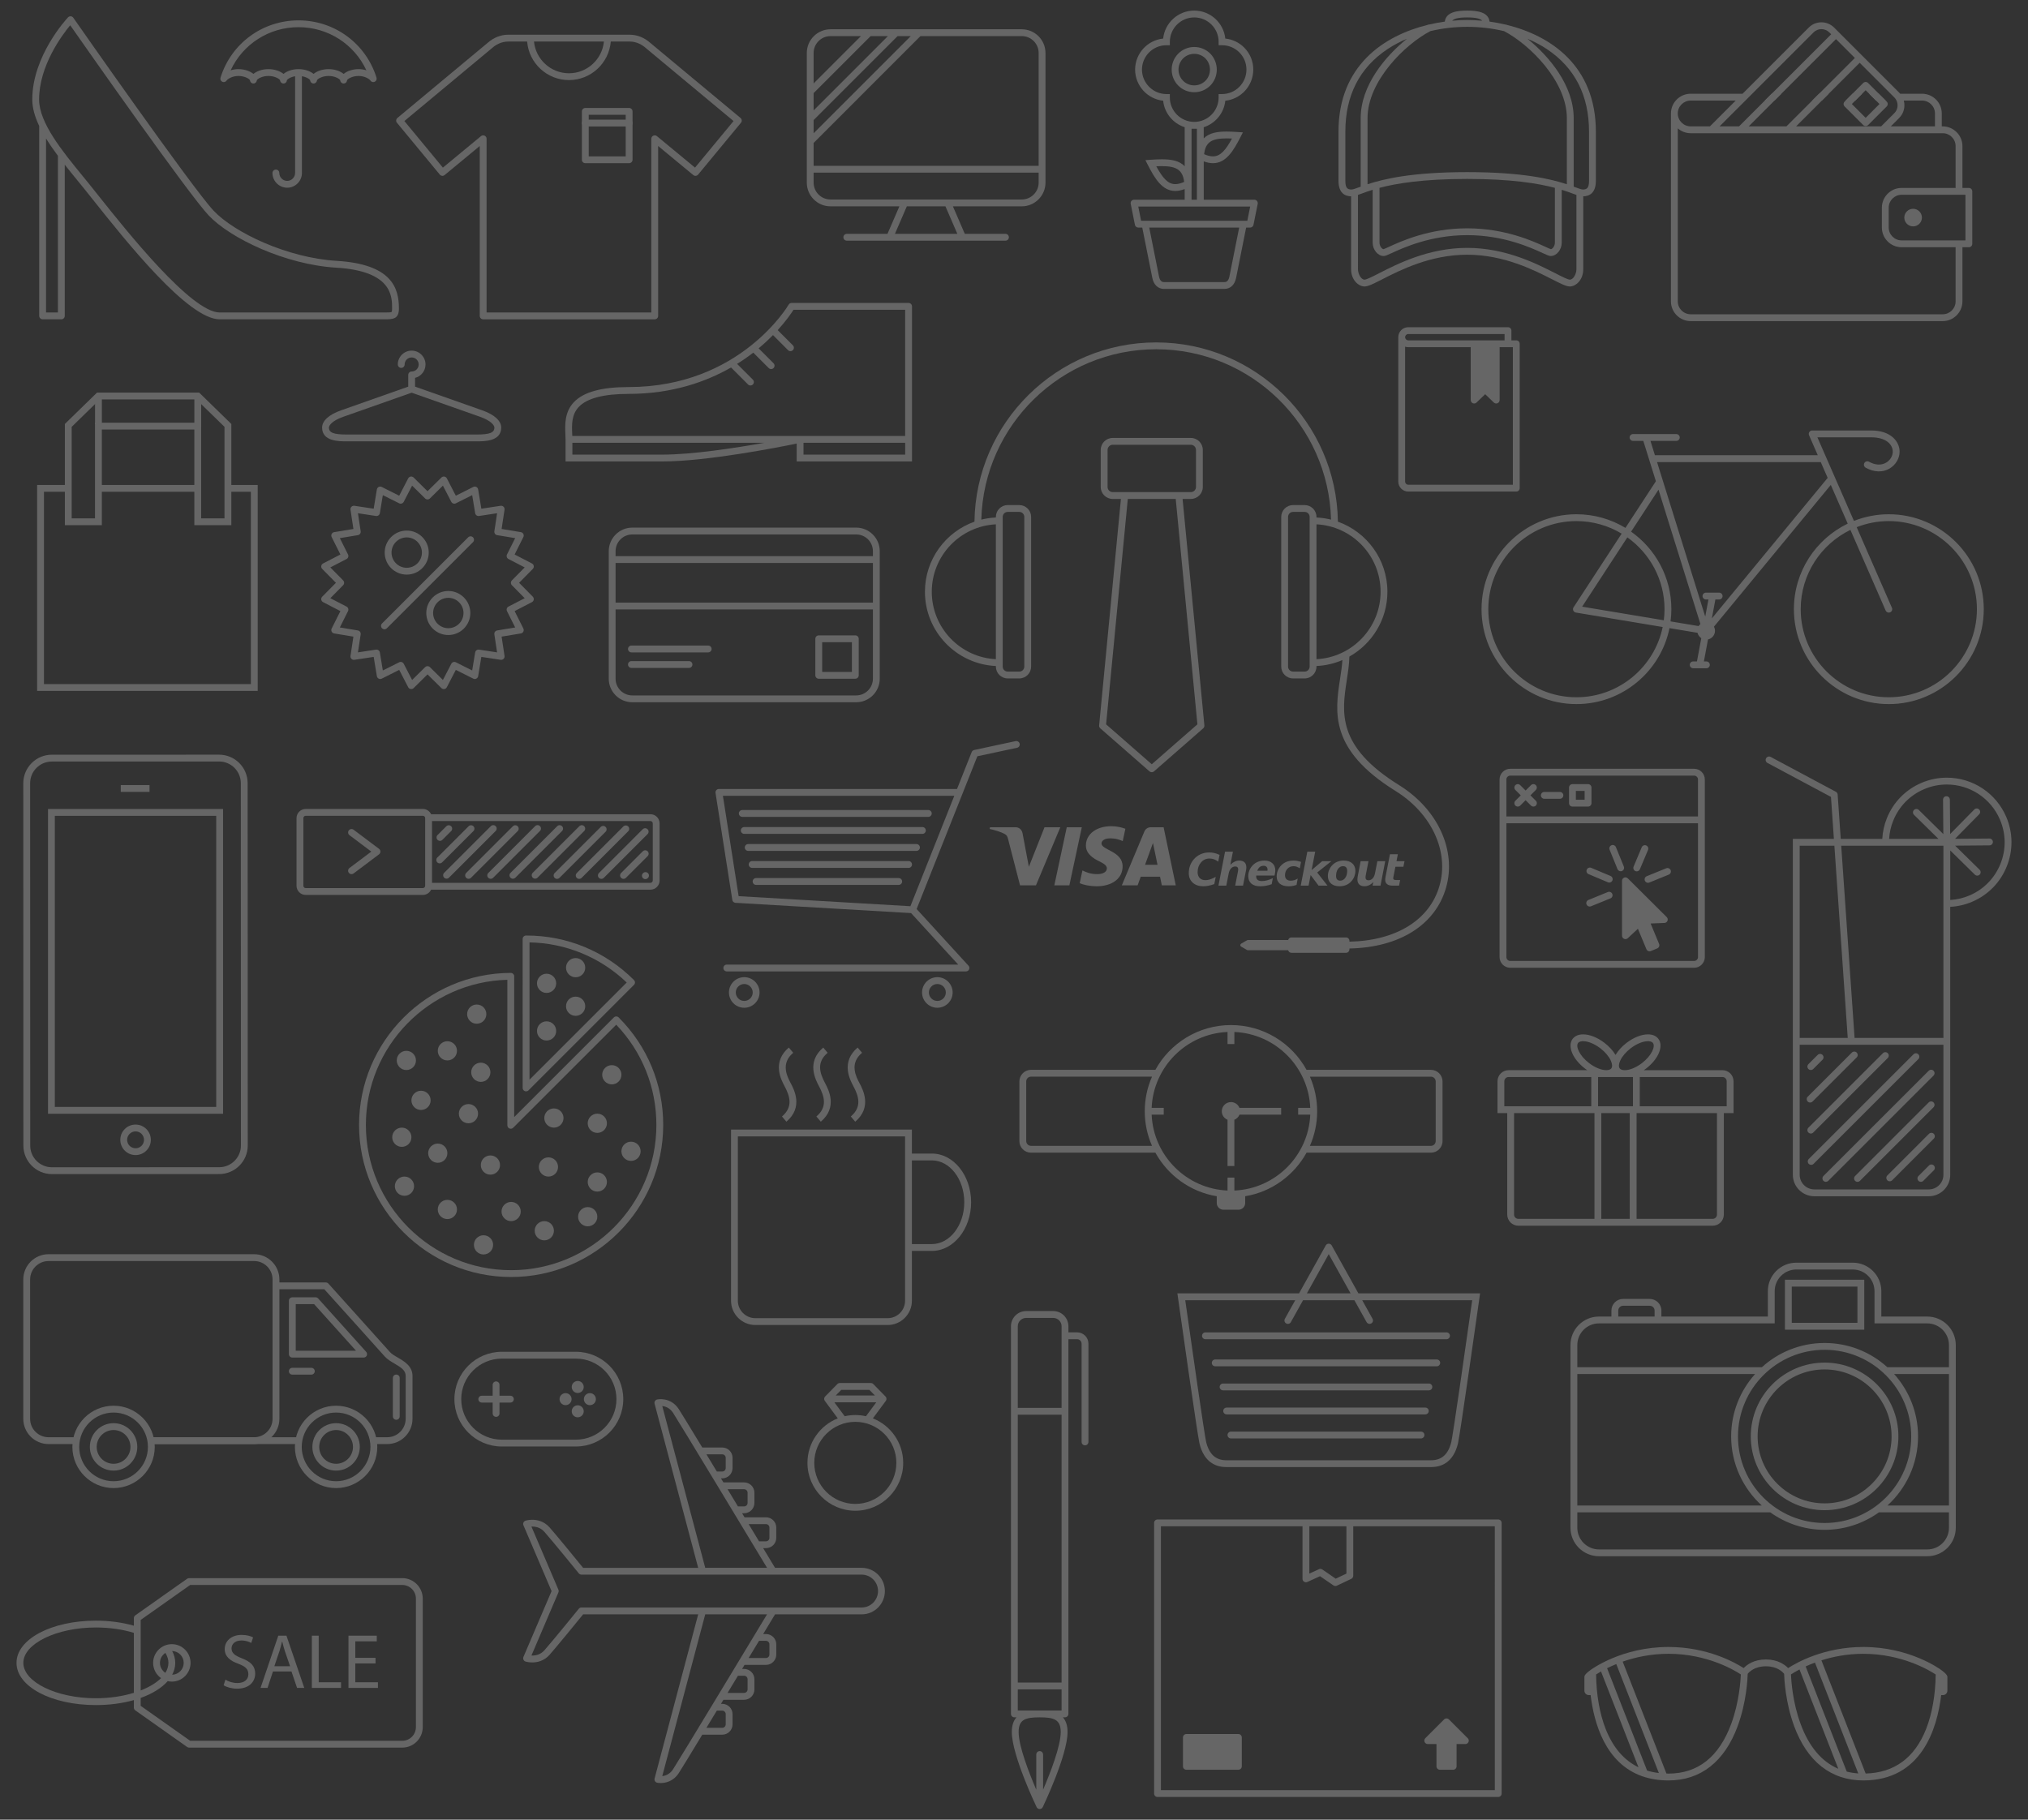 <?xml version="1.0" encoding="utf-8"?>
<!-- Generator: Adobe Illustrator 16.0.0, SVG Export Plug-In . SVG Version: 6.00 Build 0)  -->
<!DOCTYPE svg PUBLIC "-//W3C//DTD SVG 1.1//EN" "http://www.w3.org/Graphics/SVG/1.1/DTD/svg11.dtd">
<svg version="1.1" id="Isolation_Mode" xmlns="http://www.w3.org/2000/svg" xmlns:xlink="http://www.w3.org/1999/xlink" x="0px"
	 y="0px" width="390px" height="350px" viewBox="0 0 390 350" enable-background="new 0 0 390 350" xml:space="preserve">
<rect x="0" y="0" width="390" height="350" fill="#333333" stroke="none"/>
<g opacity="0.25">
	<path fill="#FFFFFF" d="M47.625,150.637c-0.002-3.021-2.46-5.48-5.486-5.48l-32.178,0.006c-3.022,0.002-5.481,2.463-5.482,5.486
		l0.019,69.699c0.003,3.022,2.462,5.479,5.48,5.479h0.005l32.177-0.007c3.023,0,5.483-2.461,5.483-5.486L47.625,150.637z
		 M42.16,224.506l-32.177,0.01l-0.005,0.654v-0.654c-2.295,0-4.165-1.869-4.167-4.168l-0.019-69.699c0-2.299,1.87-4.17,4.169-4.17
		l32.181-0.01c2.297,0,4.167,1.869,4.168,4.168l0.019,69.697C46.33,222.637,44.459,224.506,42.16,224.506z"/>
	<rect x="23.222" y="151" fill="#FFFFFF" width="5.532" height="1.313"/>
	<path fill="#FFFFFF" d="M26.07,216.303c-0.786,0-1.523,0.305-2.078,0.859c-0.554,0.557-0.858,1.293-0.857,2.074
		c-0.001,0.785,0.303,1.52,0.856,2.074c0.554,0.556,1.292,0.859,2.077,0.859h0.004c0.786,0,1.523-0.306,2.077-0.859
		c0.554-0.557,0.858-1.291,0.857-2.078C29.005,217.617,27.691,216.303,26.07,216.303z M27.22,220.383
		c-0.306,0.307-0.713,0.477-1.147,0.477h-0.004c-0.434,0-0.841-0.17-1.147-0.477c-0.305-0.307-0.473-0.712-0.472-1.146
		c-0.001-0.434,0.167-0.84,0.473-1.146c0.307-0.307,0.715-0.475,1.155-0.475c0.891,0,1.615,0.727,1.616,1.62
		C27.693,219.67,27.525,220.076,27.22,220.383z"/>
	<path fill="#FFFFFF" d="M9.23,214.225h33.664v-58.62H9.23V214.225z M10.544,156.918h31.037v55.994H10.544V156.918z"/>
	<path fill="#FFFFFF" d="M370.623,253.23h-8.827v-4.881c-0.001-3.022-2.464-5.482-5.489-5.482H345.45
		c-1.464,0-2.841,0.57-3.875,1.605c-1.035,1.034-1.604,2.411-1.603,3.877v4.881h-20.471v-1.152c0-1.232-1.005-2.236-2.238-2.236
		h-5.138c-0.599,0-1.159,0.232-1.581,0.655s-0.654,0.985-0.654,1.581v1.152h-2.399c-1.464,0.002-2.839,0.574-3.875,1.607
		c-1.034,1.035-1.603,2.412-1.603,3.875v4.264v27.908v2.963c0,3.021,2.463,5.48,5.488,5.484h63.132
		c1.466-0.004,2.841-0.572,3.875-1.607c1.034-1.037,1.604-2.412,1.604-3.877v-2.963v-27.908v-4.262
		C376.111,255.691,373.65,253.232,370.623,253.23z M311.206,252.078c0-0.246,0.095-0.479,0.271-0.652
		c0.176-0.176,0.404-0.271,0.651-0.271h5.138c0.512,0,0.926,0.415,0.926,0.925v1.15h-6.984L311.206,252.078L311.206,252.078z
		 M367.542,276.281c0,9.184-7.474,16.658-16.657,16.658s-16.656-7.477-16.656-16.658c0-9.184,7.474-16.657,16.656-16.657
		C360.068,259.624,367.542,267.098,367.542,276.281z M364.255,264.289h10.544v25.285h-11.833c3.616-3.289,5.89-8.031,5.89-13.293
		C368.855,271.678,367.111,267.473,364.255,264.289z M332.915,276.281c0,5.262,2.272,10.004,5.89,13.293h-35.476v-25.285h34.187
		C334.657,267.473,332.915,271.678,332.915,276.281z M374.799,293.85c0,1.113-0.431,2.16-1.218,2.947
		c-0.786,0.787-1.833,1.223-2.946,1.225h-63.132c-2.302-0.002-4.175-1.875-4.175-4.174v-2.961h37.104
		c2.946,2.113,6.557,3.365,10.451,3.365c3.896,0,7.504-1.252,10.451-3.365h13.464L374.799,293.85L374.799,293.85z M362.951,262.977
		c-3.192-2.896-7.426-4.664-12.067-4.664c-4.64,0-8.875,1.77-12.065,4.664h-35.489v-4.262c-0.002-1.111,0.431-2.16,1.218-2.947
		s1.833-1.223,2.945-1.223h33.795v-6.195c-0.001-1.113,0.431-2.16,1.217-2.947c0.788-0.785,1.833-1.223,2.946-1.225l10.854,0.002
		c2.303,0,4.176,1.872,4.176,4.172v6.193h10.142c2.302,0,4.176,1.871,4.176,4.172v4.26H362.951L362.951,262.977z"/>
	<path fill="#FFFFFF" d="M343.257,255.753h15.255v-9.603h-15.255V255.753z M344.57,247.463h12.628v6.977H344.57V247.463z"/>
	<path fill="#FFFFFF" d="M336.689,276.281c0,7.826,6.367,14.193,14.193,14.193c7.827,0,14.195-6.367,14.195-14.193
		s-6.368-14.193-14.195-14.193C343.059,262.088,336.689,268.455,336.689,276.281z M363.766,276.281
		c0,7.102-5.776,12.881-12.881,12.881c-7.103,0-12.881-5.779-12.881-12.881s5.778-12.881,12.881-12.881
		C357.988,263.4,363.766,269.18,363.766,276.281z"/>
	<path fill="#FFFFFF" d="M179.21,221.879h-3.845v-4.615h-34.782v32.916c0,2.576,2.099,4.676,4.679,4.676h25.433
		c1.249,0,2.422-0.486,3.304-1.371c0.881-0.881,1.366-2.057,1.365-3.305v-9.576h3.845c4.158,0,7.542-4.201,7.542-9.36
		C186.751,226.081,183.368,221.879,179.21,221.879z M174.051,250.18c0,0.897-0.348,1.742-0.982,2.377
		c-0.633,0.635-1.477,0.984-2.374,0.984h-25.433c-1.856,0-3.367-1.51-3.367-3.361v-31.604h32.155L174.051,250.18L174.051,250.18z
		 M179.21,239.29h-3.845v-16.097h3.845c3.435,0,6.228,3.607,6.228,8.048S182.645,239.29,179.21,239.29z"/>
	<path fill="#FFFFFF" d="M150.883,208.93c1.024,1.932,1.673,3.975-0.501,5.818l0.85,1.002c3.28-2.783,1.487-6.164,0.811-7.438
		c-0.313-0.593-0.787-1.485-0.914-2.498c-0.161-1.291,0.303-2.377,1.415-3.32l-0.849-1.002c-1.457,1.234-2.086,2.744-1.869,4.482
		C149.981,207.23,150.546,208.293,150.883,208.93z"/>
	<path fill="#FFFFFF" d="M156.999,214.748l0.851,1.002c3.281-2.783,1.486-6.164,0.81-7.438c-1.023-1.934-1.673-3.977,0.502-5.818
		l-0.849-1.002c-3.281,2.781-1.487,6.164-0.812,7.438C158.525,210.861,159.175,212.904,156.999,214.748z"/>
	<path fill="#FFFFFF" d="M164.117,208.93c1.026,1.932,1.675,3.975-0.5,5.818l0.849,1.002c3.281-2.783,1.487-6.164,0.812-7.436
		c-0.313-0.595-0.787-1.486-0.914-2.5c-0.161-1.291,0.301-2.375,1.415-3.32l-0.849-1.002c-1.458,1.234-2.087,2.744-1.87,4.486
		C163.217,207.23,163.78,208.293,164.117,208.93z"/>
	<path fill="#FFFFFF" d="M275.175,205.775c0,0-0.001,0-0.002,0h-23.916c-2.821-5.129-8.278-8.611-14.534-8.611
		s-11.712,3.482-14.535,8.609h-23.916c-1.232,0-2.236,1.004-2.236,2.237v11.466c0.001,0.598,0.232,1.155,0.654,1.58
		c0.422,0.42,0.982,0.65,1.578,0.65c0.002,0,0.002,0,0.004,0l23.916,0.002c2.402,4.365,6.713,7.535,11.801,8.381v1.305
		c0,0.709,0.578,1.287,1.289,1.287h2.895c0.71,0,1.286-0.578,1.286-1.287v-1.305c5.087-0.846,9.396-4.016,11.8-8.381h23.916
		c1.234,0,2.237-1.002,2.237-2.236v-11.467C277.408,206.777,276.406,205.775,275.175,205.775z M198.27,220.396L198.27,220.396
		c-0.248,0-0.478-0.097-0.65-0.271c-0.176-0.176-0.271-0.406-0.271-0.649v-11.466c0-0.512,0.414-0.924,0.924-0.924l23.271-0.001
		c-0.896,2.038-1.398,4.289-1.398,6.656c0,2.363,0.502,4.615,1.396,6.652H198.27V220.396z M237.378,228.993v-2.491h-1.313v2.491
		c-7.896-0.337-14.256-6.696-14.594-14.595h2.326v-1.312h-2.326c0.338-7.895,6.697-14.258,14.594-14.593v2.325h1.313v-2.325
		c7.897,0.335,14.259,6.698,14.595,14.593h-2.326v1.312h2.326C251.637,222.297,245.275,228.656,237.378,228.993z M276.096,219.475
		c0,0.51-0.414,0.924-0.923,0.924h-23.271c0.896-2.039,1.398-4.289,1.398-6.653c0-2.366-0.501-4.614-1.396-6.654h23.27
		c0.001,0,0.001,0,0.001,0c0.509,0,0.921,0.413,0.921,0.921V219.475z"/>
	<path fill="#FFFFFF" d="M236.723,211.979c-0.974,0-1.765,0.793-1.765,1.767c0,0.737,0.459,1.372,1.106,1.633v8.896h1.312v-8.896
		c0.443-0.179,0.799-0.53,0.979-0.979h8.018v-1.312h-8.018C238.094,212.438,237.461,211.979,236.723,211.979z"/>
	<path fill="#FFFFFF" d="M77.356,303.542H36.369c-0.136,0-0.269,0.04-0.379,0.12l-9.971,7.039c-0.174,0.125-0.277,0.324-0.277,0.539
		v1.455c-2.228-0.638-4.732-0.974-7.303-0.974c-8.559,0-15.263,3.567-15.263,8.118c0,4.554,6.705,8.12,15.263,8.12
		c2.662,0,5.145-0.348,7.303-0.958v1.44c0,0.214,0.103,0.414,0.277,0.536l9.971,7.041c0.11,0.078,0.243,0.121,0.379,0.121h40.987
		c2.173,0,3.941-1.771,3.941-3.944v-24.713C81.297,305.311,79.529,303.542,77.356,303.542z M18.439,326.648
		c-7.561,0-13.95-3.116-13.95-6.809c0-3.688,6.389-6.805,13.95-6.805c2.593,0,5.104,0.357,7.303,1.032v11.534
		C23.602,326.262,21.093,326.648,18.439,326.648z M79.984,332.199c0,1.453-1.179,2.631-2.628,2.631H36.577l-9.522-6.725v-1.521
		c2.241-0.803,4.04-1.916,5.199-3.232c0.255,0.059,0.52,0.093,0.792,0.093c1.984,0,3.599-1.615,3.599-3.603
		c0-1.981-1.615-3.599-3.599-3.599c-1.985,0-3.599,1.616-3.599,3.599c0,1.213,0.604,2.284,1.525,2.938
		c-0.931,0.921-2.281,1.729-3.917,2.369V311.58l9.522-6.725h40.779c1.449,0,2.628,1.181,2.628,2.632V332.199z M33.107,317.561
		c1.231,0.032,2.223,1.043,2.223,2.281c0,1.239-0.991,2.248-2.221,2.283c0.383-0.723,0.593-1.486,0.593-2.283
		C33.702,319.064,33.501,318.298,33.107,317.561z M31.801,317.928c0.044,0.071,0.089,0.142,0.129,0.213
		c0.304,0.558,0.459,1.129,0.459,1.701c0,0.662-0.208,1.306-0.589,1.914c-0.625-0.408-1.04-1.113-1.04-1.914
		C30.76,319.042,31.175,318.336,31.801,317.928z"/>
	<path fill="#FFFFFF" d="M46.526,318.965c-1.387-0.537-1.998-0.999-1.998-1.922c0-0.686,0.522-1.508,1.894-1.508
		c0.909,0,1.581,0.285,1.894,0.479l0.357-1.073c-0.433-0.238-1.193-0.479-2.207-0.479c-1.954,0-3.25,1.165-3.25,2.73
		c0,1.398,1.013,2.266,2.653,2.832c1.356,0.508,1.894,1.06,1.894,1.998c0,1.014-0.775,1.698-2.102,1.698
		c-0.895,0-1.729-0.28-2.312-0.642l-0.343,1.073c0.537,0.356,1.596,0.655,2.564,0.655c2.371,0,3.504-1.355,3.504-2.894
		C49.075,320.441,48.226,319.637,46.526,318.965z"/>
	<path fill="#FFFFFF" d="M53.52,314.609l-3.415,10.051h1.342l1.044-3.16h3.563l1.074,3.16h1.387l-3.429-10.051H53.52z
		 M52.759,320.484l0.983-2.906c0.194-0.61,0.358-1.237,0.492-1.818h0.046c0.148,0.581,0.297,1.179,0.506,1.833l1,2.895h-3.027
		V320.484z"/>
	<polygon fill="#FFFFFF" points="61.288,314.609 59.976,314.609 59.976,324.66 65.583,324.66 65.583,323.572 61.288,323.572 	"/>
	<polygon fill="#FFFFFF" points="68.326,319.949 72.218,319.949 72.218,318.875 68.326,318.875 68.326,315.701 72.456,315.701 
		72.456,314.609 67.014,314.609 67.014,324.66 72.68,324.66 72.68,323.572 68.326,323.572 	"/>
	<path fill="#FFFFFF" d="M261.23,248.77l-5.133-9.219c-0.115-0.211-0.336-0.338-0.572-0.338c-0.238,0-0.459,0.127-0.574,0.338
		l-5.133,9.219H226.42l0.105,0.75c0.15,1.076,3.729,26.392,4.142,28.111c0.903,3.76,3.308,4.551,5.166,4.551h39.384
		c1.857,0,4.26-0.791,5.164-4.551c0.414-1.722,3.99-27.035,4.143-28.111l0.105-0.75H261.23L261.23,248.77z M255.525,241.221
		l4.203,7.549h-8.406L255.525,241.221z M279.104,277.324c-0.571,2.384-1.845,3.544-3.889,3.544h-39.382
		c-2.044,0-3.315-1.16-3.888-3.544c-0.312-1.293-2.702-17.961-4.014-27.24h21.154l-1.993,3.578
		c-0.176,0.318-0.062,0.716,0.255,0.895c0.317,0.176,0.717,0.062,0.894-0.255l2.348-4.218h9.869l2.349,4.218
		c0.12,0.214,0.344,0.337,0.573,0.337c0.108,0,0.218-0.027,0.319-0.082c0.316-0.179,0.431-0.576,0.254-0.895l-1.992-3.578h21.155
		C281.807,259.363,279.415,276.031,279.104,277.324z"/>
	<path fill="#FFFFFF" d="M276.301,261.484h-42.609c-0.36,0-0.654,0.295-0.654,0.658c0,0.359,0.294,0.654,0.654,0.654h42.609
		c0.362,0,0.656-0.295,0.656-0.654C276.958,261.779,276.664,261.484,276.301,261.484z"/>
	<path fill="#FFFFFF" d="M231.159,256.93c0,0.361,0.293,0.656,0.655,0.656h46.362c0.363,0,0.657-0.295,0.657-0.656
		c0-0.363-0.294-0.656-0.657-0.656h-46.362C231.453,256.271,231.159,256.566,231.159,256.93z"/>
	<path fill="#FFFFFF" d="M274.787,266.111h-39.58c-0.361,0-0.656,0.293-0.656,0.656c0,0.359,0.295,0.654,0.656,0.654h39.58
		c0.363,0,0.656-0.295,0.656-0.654C275.443,266.404,275.148,266.111,274.787,266.111z"/>
	<path fill="#FFFFFF" d="M273.271,275.361h-36.549c-0.363,0-0.658,0.293-0.658,0.656c0,0.361,0.295,0.657,0.658,0.657h36.549
		c0.361,0,0.655-0.296,0.655-0.657C273.93,275.654,273.635,275.361,273.271,275.361z"/>
	<path fill="#FFFFFF" d="M274.098,270.736h-38.201c-0.362,0-0.658,0.295-0.658,0.656s0.296,0.656,0.658,0.656h38.201
		c0.363,0,0.657-0.295,0.657-0.656S274.461,270.736,274.098,270.736z"/>
	<path fill="#FFFFFF" d="M196.089,143.053c-0.075-0.354-0.425-0.58-0.78-0.505l-7.973,1.71c-0.214,0.045-0.392,0.195-0.473,0.398
		l-2.821,7.1H138.25c-0.192,0-0.374,0.084-0.499,0.229c-0.124,0.146-0.18,0.339-0.15,0.528l3.228,20.582
		c0.048,0.306,0.302,0.537,0.61,0.555l33.77,1.977l9.063,9.904h-44.504c-0.363,0-0.657,0.295-0.657,0.656s0.294,0.655,0.657,0.655
		h45.996c0.261,0,0.496-0.153,0.601-0.392c0.105-0.238,0.059-0.518-0.117-0.709l-9.973-10.896l11.678-29.382l7.629-1.633
		C195.938,143.758,196.164,143.408,196.089,143.053z M139.019,153.068h44.501l-8.441,21.237l-33.034-1.935L139.019,153.068z"/>
	<path fill="#FFFFFF" d="M180.26,187.952c-1.623,0-2.942,1.321-2.942,2.942c0,1.623,1.319,2.941,2.942,2.941
		c1.623,0,2.942-1.318,2.942-2.941C183.202,189.273,181.882,187.952,180.26,187.952z M180.26,192.523
		c-0.898,0-1.628-0.729-1.628-1.629c0-0.898,0.73-1.629,1.628-1.629c0.898,0,1.629,0.729,1.629,1.629
		C181.889,191.794,181.158,192.523,180.26,192.523z"/>
	<path fill="#FFFFFF" d="M143.125,187.952c-1.623,0-2.942,1.321-2.942,2.942c0,1.623,1.319,2.941,2.942,2.941
		c1.622,0,2.943-1.318,2.943-2.941C146.068,189.273,144.747,187.952,143.125,187.952z M143.125,192.523
		c-0.898,0-1.628-0.729-1.628-1.629c0-0.898,0.73-1.629,1.628-1.629c0.899,0,1.629,0.729,1.629,1.629
		C144.754,191.794,144.023,192.523,143.125,192.523z"/>
	<path fill="#FFFFFF" d="M172.829,168.891h-27.426c-0.363,0-0.657,0.293-0.657,0.656c0,0.362,0.294,0.656,0.657,0.656h27.426
		c0.362,0,0.657-0.294,0.657-0.656C173.486,169.184,173.191,168.891,172.829,168.891z"/>
	<path fill="#FFFFFF" d="M175.384,166.277c0-0.364-0.294-0.66-0.656-0.66h-30.084c-0.363,0-0.656,0.296-0.656,0.66
		c0,0.36,0.293,0.656,0.656,0.656h30.084C175.09,166.934,175.384,166.638,175.384,166.277z"/>
	<path fill="#FFFFFF" d="M176.902,163.004c0-0.361-0.294-0.656-0.657-0.656h-32.361c-0.363,0-0.657,0.295-0.657,0.656
		c0,0.363,0.294,0.656,0.657,0.656h32.361C176.608,163.66,176.902,163.367,176.902,163.004z"/>
	<path fill="#FFFFFF" d="M178.042,159.734c0-0.363-0.293-0.657-0.657-0.657h-34.26c-0.363,0-0.656,0.294-0.656,0.657
		c0,0.361,0.293,0.656,0.656,0.656h34.26C177.748,160.391,178.042,160.096,178.042,159.734z"/>
	<path fill="#FFFFFF" d="M178.524,157.118c0.363,0,0.657-0.294,0.657-0.657c0-0.363-0.294-0.656-0.657-0.656h-35.779
		c-0.363,0-0.657,0.293-0.657,0.656c0,0.363,0.294,0.657,0.657,0.657H178.524z"/>
	<path fill="#FFFFFF" d="M142.407,22.69L125.023,8.222c-1.151-1.011-2.516-1.546-3.944-1.546H97.75
		c-1.428,0-2.793,0.535-3.932,1.535L76.422,22.69c-0.278,0.231-0.316,0.644-0.086,0.923l8.241,9.969
		c0.23,0.281,0.645,0.32,0.924,0.09l6.76-5.59v32.68c0,0.361,0.294,0.657,0.657,0.657h32.992c0.362,0,0.657-0.296,0.657-0.657
		v-32.68l6.759,5.59c0.28,0.23,0.694,0.191,0.925-0.09l8.242-9.969C142.724,23.334,142.685,22.922,142.407,22.69z M116.14,7.99
		c-0.332,3.418-3.22,6.102-6.725,6.102c-3.506,0-6.394-2.684-6.725-6.102H116.14z M133.658,32.24l-7.329-6.057
		c-0.196-0.162-0.468-0.196-0.698-0.088c-0.23,0.107-0.377,0.338-0.377,0.592v33.418h-31.68V26.688c0-0.254-0.146-0.484-0.376-0.592
		c-0.231-0.111-0.502-0.074-0.698,0.088l-7.33,6.057l-7.406-8.959L94.671,9.209c0.634-0.557,1.683-1.217,3.079-1.219h3.622
		c0.335,4.143,3.813,7.414,8.043,7.414c4.229,0,7.707-3.271,8.042-7.414h3.622c1.396,0.002,2.444,0.662,3.092,1.229l16.893,14.062
		L133.658,32.24z"/>
	<path fill="#FFFFFF" d="M120.986,31.385h-8.428c-0.362,0-0.656-0.295-0.656-0.656v-9.303c0-0.365,0.294-0.657,0.656-0.657h8.428
		c0.363,0,0.657,0.292,0.657,0.657v9.303C121.643,31.09,121.349,31.385,120.986,31.385z M113.215,30.072h7.115v-7.991h-7.115V30.072
		z"/>
	<path fill="#FFFFFF" d="M120.986,24.326h-8.428c-0.362,0-0.656-0.296-0.656-0.657c0-0.363,0.294-0.657,0.656-0.657h8.428
		c0.363,0,0.657,0.294,0.657,0.657C121.643,24.03,121.349,24.326,120.986,24.326z"/>
	<path fill="#FFFFFF" d="M373.562,321.404v-0.006l-0.266-0.197c-0.244-0.18-6.047-4.417-14.971-4.417
		c-7.521,0-12.826,3.007-14.453,4.062c-0.627-0.651-1.968-1.66-4.279-1.66c-2.311,0-3.65,1.009-4.275,1.66
		c-1.629-1.054-6.935-4.062-14.455-4.062c-8.924,0-14.729,4.237-14.971,4.417l-0.166,0.125c-0.045,0.031-1.035,0.726-1.035,1.186
		v2.674c0,0.473,0.381,0.854,0.852,0.854h0.346c0.65,5.415,2.84,13.086,9.869,15.59l0.012,0.029l0.035-0.016
		c1.467,0.518,3.145,0.811,5.061,0.811c6.189,0,10.793-3.618,13.31-10.464c1.671-4.549,1.896-9.024,1.922-10.045
		c0.296-0.373,1.328-1.446,3.5-1.446c2.173,0,3.205,1.073,3.5,1.446c0.03,1.021,0.251,5.496,1.923,10.045
		c2.518,6.846,7.118,10.464,13.312,10.464c11.146,0,14.187-9.861,14.974-16.414h0.336c0.473,0,0.854-0.383,0.854-0.854v-2.674
		C374.489,322.136,373.832,321.605,373.562,321.404z M310.826,320.072l8.188,20.955c-0.791-0.093-1.546-0.246-2.263-0.463
		l-7.696-19.695C309.57,320.611,310.162,320.342,310.826,320.072z M308.782,332.551c-1.153-2.922-1.804-6.631-1.839-10.479
		c0.203-0.138,0.522-0.338,0.945-0.58l7.202,18.429C312.298,338.574,310.186,336.109,308.782,332.551z M332.93,331.566
		c-2.344,6.354-6.402,9.573-12.064,9.573c-0.137,0-0.266-0.013-0.4-0.015l-8.41-21.521c2.332-0.816,5.331-1.508,8.812-1.508
		c7.418,0,12.681,3.155,13.911,3.972C334.727,323.271,334.448,327.451,332.93,331.566z M349.029,319.786l8.332,21.321
		c-0.771-0.054-1.512-0.171-2.219-0.353l-7.903-20.229C347.775,320.284,348.372,320.029,349.029,319.786z M346.26,331.566
		c-1.518-4.115-1.796-8.293-1.846-9.498c0.306-0.203,0.863-0.554,1.643-0.959l7.463,19.103
		C350.309,338.838,347.876,335.947,346.26,331.566z M370.408,332.551c-2.188,5.549-6.104,8.426-11.629,8.575l-8.506-21.769
		c2.213-0.705,4.941-1.261,8.055-1.261c7.435,0,12.705,3.172,13.92,3.976C372.21,325.92,371.561,329.63,370.408,332.551z"/>
	<path fill="#FFFFFF" d="M174.728,58.271h-22.497c-0.235,0-0.453,0.127-0.569,0.33c-0.091,0.158-9.335,15.846-30.778,15.846
		c-5.208,0-8.644,0.945-10.505,2.89c-1.837,1.919-1.729,4.396-1.65,6.203c0.016,0.342,0.03,0.667,0.03,0.968v4.246h18.617
		c8.552,0,22.387-2.729,25.832-3.438v3.438h22.177v-4.246v-0.656V58.928C175.384,58.564,175.09,58.271,174.728,58.271z
		 M127.375,87.443h-17.304v-2.279h36.944C141.295,86.187,133.111,87.443,127.375,87.443z M174.071,87.443h-19.55v-2.279h19.55
		V87.443z M160.033,83.852h-6.826h-43.151c-0.004-0.121-0.01-0.244-0.016-0.368c-0.077-1.745-0.163-3.724,1.288-5.24
		c1.578-1.648,4.792-2.482,9.555-2.482c8.404,0,14.946-2.353,19.706-5.078l3.264,3.264c0.127,0.129,0.295,0.192,0.464,0.192
		c0.168,0,0.336-0.063,0.464-0.192c0.257-0.257,0.257-0.673,0-0.931l-3.029-3.027c1.156-0.718,2.193-1.449,3.111-2.162l2.967,2.968
		c0.128,0.127,0.296,0.192,0.464,0.192c0.167,0,0.337-0.065,0.464-0.192c0.256-0.257,0.256-0.673,0-0.928L145.89,67
		c1.046-0.871,1.966-1.732,2.763-2.547l2.895,2.896c0.129,0.129,0.297,0.192,0.465,0.192c0.167,0,0.336-0.063,0.464-0.192
		c0.257-0.257,0.257-0.671,0-0.929l-2.921-2.922c1.648-1.811,2.643-3.279,3.042-3.912h21.471v24.268h-14.036V83.852z"/>
	<path fill="#FFFFFF" d="M289.799,4.794c-0.003-0.001-0.008-0.002-0.011-0.005c-0.099-0.051-0.204-0.072-0.308-0.07
		c-1.022-0.242-2.035-0.428-3.021-0.563c-0.238-1.867-2.402-2.116-4.309-2.116c-1.902,0-4.066,0.249-4.307,2.116
		c-0.986,0.137-1.998,0.322-3.021,0.563c-0.104-0.002-0.208,0.021-0.308,0.07c-0.002,0.003-0.007,0.004-0.013,0.008
		c-8.278,2.046-17.101,7.765-17.101,20.533v9.435c0,2.427,1.304,2.975,2.427,2.997v14.004c0,2.175,1.499,3.334,2.581,3.334
		c0.703,0,1.714-0.516,3.387-1.37c3.473-1.772,9.28-4.737,16.354-4.737c7.074,0,12.881,2.965,16.354,4.737
		c1.672,0.854,2.684,1.37,3.389,1.37c1.082,0,2.578-1.159,2.578-3.334V37.762c1.125-0.022,2.428-0.567,2.428-2.997V25.33
		C306.898,12.562,298.081,6.843,289.799,4.794z M301.32,35.441c-3.02-0.996-8.493-2.336-19.168-2.336
		c-10.672,0-16.147,1.34-19.166,2.336V22.736c0-7.135,7.187-14.193,12.08-16.752c2.275-0.538,4.677-0.824,7.086-0.824
		c2.412,0,4.81,0.286,7.086,0.824c4.894,2.557,12.082,9.616,12.082,16.752V35.441z M265.289,36.131
		c3.195-0.846,8.322-1.715,16.863-1.715c8.543,0,13.67,0.869,16.865,1.715v10.533c0,0.676-0.455,1.228-0.771,1.263
		c-0.16-0.044-0.602-0.247-1.031-0.444c-2.322-1.068-7.765-3.568-15.062-3.568c-7.297,0-12.737,2.5-15.061,3.568
		c-0.429,0.197-0.871,0.4-1.029,0.444c-0.317-0.035-0.771-0.587-0.771-1.263L265.289,36.131L265.289,36.131z M282.152,3.352
		c1.936,0,2.627,0.309,2.877,0.635c-1.006-0.094-1.973-0.141-2.877-0.141c-0.902,0-1.868,0.047-2.875,0.141
		C279.527,3.66,280.221,3.352,282.152,3.352z M258.721,34.765V25.33c0-6.961,2.729-12.306,8.113-15.889
		c1.137-0.756,2.395-1.42,3.73-1.988c-4.16,3.369-8.894,8.971-8.894,15.283v13.166c-0.097,0.035-0.19,0.07-0.28,0.104
		c-0.699,0.258-1.205,0.444-1.488,0.444C259.137,36.45,258.721,36.181,258.721,34.765z M301.895,53.786
		c-0.39,0-1.557-0.595-2.793-1.227c-3.574-1.825-9.56-4.88-16.949-4.88c-7.387,0-13.371,3.055-16.947,4.88
		c-1.234,0.632-2.402,1.227-2.79,1.227c-0.685,0-1.269-1.112-1.269-2.021V37.49c0.213-0.072,0.441-0.156,0.701-0.251
		c0.557-0.207,1.248-0.461,2.127-0.734v10.159c0,1.373,0.991,2.578,2.119,2.578c0.312,0,0.674-0.166,1.547-0.566
		c2.244-1.031,7.502-3.448,14.514-3.448s12.27,2.417,14.515,3.448c0.874,0.4,1.235,0.566,1.547,0.566
		c1.128,0,2.117-1.205,2.117-2.578V36.505c0.88,0.273,1.574,0.527,2.129,0.734c0.258,0.093,0.487,0.179,0.699,0.251v14.275
		C303.159,52.674,302.576,53.786,301.895,53.786z M305.586,34.765c0,1.409-0.434,1.686-1.184,1.686
		c-0.284,0-0.789-0.187-1.487-0.444c-0.091-0.033-0.185-0.068-0.281-0.104V22.736c0-6.312-4.733-11.915-8.895-15.283
		c1.338,0.567,2.595,1.232,3.733,1.988c5.383,3.583,8.111,8.928,8.111,15.889L305.586,34.765L305.586,34.765z"/>
	<path fill="#FFFFFF" d="M44.486,93.279v-11.73l-6.19-6.039H18.662l-6.19,6.039v11.73H7.139v39.614h42.42V93.279H44.486z
		 M13.785,82.102l5.412-5.279h18.565l5.412,5.279v17.602h-4.488V81.31H18.272v18.394h-4.487V82.102z M37.373,93.279H19.585V82.623
		h17.787L37.373,93.279L37.373,93.279z M48.246,131.578H8.453V94.592h4.019v6.425h7.114v-6.425h17.787v6.425h7.114v-6.425h3.76
		L48.246,131.578L48.246,131.578z"/>
	<line fill="none" x1="38.033" y1="76.271" x2="38.033" y2="82.036"/>
	<rect x="37.377" y="76.271" fill="#FFFFFF" width="1.313" height="5.765"/>
	<line fill="none" x1="18.933" y1="76.396" x2="18.933" y2="81.543"/>
	<rect x="18.276" y="76.396" fill="#FFFFFF" width="1.314" height="5.147"/>
	<path fill="#FFFFFF" d="M164.65,101.482H121.6c-2.5,0-4.532,2.036-4.533,4.537v0.955v10.246v13.328
		c0.001,2.494,2.033,4.525,4.529,4.525h43.054c2.499,0,4.532-2.035,4.533-4.536V117.22v-10.246v-0.965
		C169.181,103.514,167.149,101.482,164.65,101.482z M118.379,108.288h49.49v7.62h-49.49V108.288z M167.869,130.538
		c0,1.776-1.445,3.222-3.219,3.222h-43.052l-0.002,0.657v-0.657c-1.772,0-3.214-1.439-3.216-3.211v-13.328h49.49L167.869,130.538
		L167.869,130.538z M118.379,106.975v-0.955c0.001-1.777,1.445-3.223,3.22-3.223h43.054c1.772,0,3.214,1.441,3.216,3.213v0.965
		H118.379L118.379,106.975z"/>
	<path fill="#FFFFFF" d="M121.429,125.482h14.762c0.363,0,0.656-0.296,0.656-0.657c0-0.363-0.293-0.657-0.656-0.657h-14.762
		c-0.363,0-0.658,0.294-0.658,0.657C120.771,125.187,121.066,125.482,121.429,125.482z"/>
	<path fill="#FFFFFF" d="M121.429,128.47H132.5c0.363,0,0.657-0.294,0.657-0.657s-0.294-0.656-0.657-0.656h-11.071
		c-0.363,0-0.658,0.293-0.658,0.656S121.066,128.47,121.429,128.47z"/>
	<path fill="#FFFFFF" d="M157.454,130.549h7.03c0.362,0,0.656-0.292,0.656-0.656v-7.029c0-0.361-0.294-0.656-0.656-0.656h-7.03
		c-0.362,0-0.657,0.295-0.657,0.656v7.029C156.797,130.257,157.092,130.549,157.454,130.549z M158.11,123.521h5.717v5.716h-5.717
		V123.521z"/>
	<path fill="#FFFFFF" d="M363.229,98.914c-2.365,0-4.627,0.457-6.703,1.28l-7.026-16.079h10.367c2.851,0,4.127,1.389,4.127,2.768
		c0,0.824-0.504,1.652-1.284,2.106c-0.934,0.548-2.1,0.483-3.283-0.179c-0.314-0.18-0.716-0.064-0.895,0.25
		c-0.178,0.317-0.064,0.718,0.252,0.895c1.583,0.887,3.256,0.951,4.59,0.168c1.173-0.688,1.934-1.96,1.934-3.24
		c0-1.966-1.703-4.082-5.439-4.082h-11.371c-0.221,0-0.428,0.111-0.549,0.297c-0.122,0.187-0.143,0.42-0.053,0.624l1.678,3.839
		h-31.32l-0.861-2.758h4.977c0.361,0,0.656-0.295,0.656-0.657s-0.295-0.657-0.656-0.657h-8.326c-0.363,0-0.656,0.295-0.656,0.657
		s0.293,0.657,0.656,0.657h1.975l1.127,3.607v0.002l1.293,4.148l-5.856,8.977c-2.751-1.664-5.976-2.623-9.417-2.623
		c-10.066,0-18.256,8.188-18.256,18.256s8.188,18.256,18.256,18.256c8.816,0,16.195-6.283,17.891-14.608l5.391,0.898
		c0.102,0.431,0.363,0.798,0.722,1.033l-0.833,4.472h-0.727c-0.361,0-0.656,0.293-0.656,0.656c0,0.361,0.294,0.657,0.656,0.657
		h2.541c0.363,0,0.658-0.296,0.658-0.657c0-0.363-0.295-0.656-0.658-0.656h-0.479l0.788-4.23c0.769-0.164,1.345-0.847,1.345-1.663
		c0-0.288-0.076-0.554-0.201-0.79l22.472-27.269l3.255,7.448c-6.117,2.953-10.35,9.217-10.35,16.453
		c0,10.067,8.189,18.256,18.256,18.256c10.065,0,18.257-8.188,18.257-18.256S373.294,98.914,363.229,98.914z M303.158,134.113
		c-9.342,0-16.943-7.601-16.943-16.943c0-9.342,7.602-16.942,16.943-16.942c3.178,0,6.154,0.881,8.699,2.411l-9.25,14.173
		c-0.121,0.187-0.141,0.421-0.051,0.623c0.09,0.203,0.273,0.348,0.492,0.384l16.701,2.782
		C318.161,128.303,311.326,134.113,303.158,134.113z M319.961,119.306l-15.704-2.618l8.697-13.328
		c4.319,3.074,7.146,8.117,7.146,13.811C320.102,117.895,320.05,118.605,319.961,119.306z M313.673,102.259l5.269-8.071
		l8.061,25.842c-0.134,0.113-0.252,0.242-0.345,0.392l-5.397-0.899c0.102-0.771,0.157-1.555,0.157-2.352
		C321.415,111.017,318.352,105.569,313.673,102.259z M351.443,91.955l-22.239,26.988l0.678-3.636h0.728
		c0.361,0,0.654-0.296,0.654-0.659c0-0.361-0.293-0.656-0.654-0.656h-1.278c-0.003,0-0.007,0-0.011,0h-1.254
		c-0.362,0-0.657,0.295-0.657,0.656c0,0.363,0.294,0.659,0.657,0.659h0.479l-0.614,3.297l-9.271-29.729h31.484l1.332,3.049
		C351.466,91.935,351.455,91.943,351.443,91.955z M363.229,134.113c-9.343,0-16.941-7.601-16.941-16.943
		c0-6.697,3.906-12.5,9.562-15.25l6.778,15.515c0.108,0.246,0.349,0.393,0.603,0.393c0.088,0,0.178-0.018,0.263-0.055
		c0.332-0.146,0.483-0.532,0.339-0.864l-6.778-15.509c1.916-0.755,3.997-1.172,6.177-1.172c9.345,0,16.943,7.601,16.943,16.942
		C380.17,126.513,372.57,134.113,363.229,134.113z"/>
	<path fill="#FFFFFF" d="M208.678,256.91c-0.41-0.411-0.955-0.639-1.535-0.639h-0.002h-1.675v-1.174
		c0-1.611-1.312-2.924-2.922-2.924h-5.207c-1.612,0-2.923,1.312-2.923,2.924v16.354v0.656v52.178v5.373
		c0,0.36,0.294,0.658,0.657,0.658h0.404c-0.542,0.608-0.895,1.508-0.895,2.818c0,4.436,4.572,14.046,4.77,14.451
		c0.002,0.008,0.008,0.015,0.012,0.021c0.021,0.041,0.048,0.077,0.076,0.114c0.008,0.008,0.018,0.021,0.023,0.026
		c0.038,0.04,0.079,0.075,0.124,0.104c0.009,0.004,0.017,0.011,0.024,0.016c0.041,0.021,0.082,0.04,0.125,0.057
		c0.014,0.005,0.025,0.009,0.041,0.011c0.054,0.018,0.107,0.024,0.166,0.024c0.058,0,0.111-0.009,0.166-0.024
		c0.014-0.002,0.024-0.006,0.039-0.011c0.045-0.017,0.086-0.034,0.125-0.057c0.008-0.005,0.018-0.011,0.024-0.016
		c0.046-0.028,0.086-0.063,0.123-0.104c0.008-0.008,0.017-0.021,0.022-0.026c0.029-0.037,0.056-0.073,0.076-0.114
		c0.004-0.007,0.01-0.014,0.015-0.021c0.194-0.405,4.769-10.017,4.769-14.451c0-1.312-0.354-2.21-0.896-2.818h0.404
		c0.363,0,0.656-0.298,0.656-0.658v-5.373v-52.178v-0.656v-13.865h1.676l0,0c0.229,0,0.444,0.089,0.606,0.25
		c0.163,0.165,0.253,0.381,0.253,0.611v18.894c0,0.362,0.294,0.657,0.657,0.657c0.362,0,0.657-0.295,0.657-0.657v-18.894
		C209.314,257.867,209.088,257.32,208.678,256.91z M195.727,255.098c0-0.886,0.724-1.605,1.61-1.605h5.208
		c0.887,0,1.607,0.722,1.607,1.605v15.696h-8.426V255.098L195.727,255.098z M204.152,329h-8.426v-4.059h8.426V329z M203.986,333.137
		c0,2.742-2.017,7.902-3.392,11.103v-6.765c0-0.362-0.294-0.657-0.655-0.657c-0.363,0-0.657,0.295-0.657,0.657v6.765
		c-1.375-3.198-3.392-8.358-3.392-11.103c0-2.397,1.305-2.819,4.047-2.819C202.682,330.316,203.986,330.736,203.986,333.137z
		 M204.152,323.629h-8.426v-51.521h8.426V323.629z"/>
	<path fill="#FFFFFF" d="M118.976,195.697c-0.123-0.122-0.291-0.191-0.465-0.191c-0.174,0-0.341,0.069-0.464,0.191l-19.165,19.166
		v-27.006c0.003-0.021,0.003-0.047,0.003-0.068c0-0.361-0.297-0.656-0.66-0.656c-0.001,0-0.003,0-0.004,0c-0.002,0-0.006,0-0.009,0
		c-16.081,0.047-29.163,13.164-29.163,29.244c0,16.127,13.12,29.246,29.246,29.246h0.001c16.125,0,29.244-13.119,29.244-29.246
		C127.541,208.566,124.499,201.223,118.976,195.697z M98.296,244.311L98.296,244.311c-15.403,0-27.934-12.531-27.934-27.934
		c0-15.143,12.142-27.531,27.206-27.922v27.992c0,0.266,0.161,0.505,0.406,0.607c0.245,0.102,0.528,0.047,0.716-0.145l19.816-19.814
		c4.985,5.219,7.722,12.04,7.722,19.279C126.227,231.779,113.698,244.311,98.296,244.311z"/>
	<path fill="#FFFFFF" d="M100.917,209.861c0.082,0.035,0.167,0.051,0.252,0.051c0.17,0,0.338-0.066,0.464-0.191l20.285-20.287
		c0.257-0.256,0.257-0.67,0-0.929c-5.522-5.522-12.866-8.563-20.679-8.563h-0.071c-0.173,0-0.341,0.07-0.463,0.191
		c-0.123,0.125-0.193,0.291-0.193,0.467l0.001,28.656C100.513,209.521,100.672,209.762,100.917,209.861z M120.521,188.977
		l-18.695,18.695V181.26C108.849,181.404,115.443,184.126,120.521,188.977z"/>
	<circle fill="#FFFFFF" cx="117.657" cy="206.722" r="1.849"/>
	<circle fill="#FFFFFF" cx="105.47" cy="224.458" r="1.847"/>
	<circle fill="#FFFFFF" cx="106.52" cy="215.045" r="1.847"/>
	<circle fill="#FFFFFF" cx="92.984" cy="239.44" r="1.847"/>
	<circle fill="#FFFFFF" cx="80.967" cy="211.645" r="1.848"/>
	<circle fill="#FFFFFF" cx="86.035" cy="202.119" r="1.846"/>
	<circle fill="#FFFFFF" cx="90.089" cy="214.206" r="1.847"/>
	<circle fill="#FFFFFF" cx="78.145" cy="203.966" r="1.847"/>
	<circle fill="#FFFFFF" cx="92.464" cy="206.245" r="1.847"/>
	<circle fill="#FFFFFF" cx="84.188" cy="221.807" r="1.847"/>
	<circle fill="#FFFFFF" cx="121.351" cy="221.443" r="1.848"/>
	<circle fill="#FFFFFF" cx="98.295" cy="233.028" r="1.847"/>
	<circle fill="#FFFFFF" cx="104.674" cy="236.723" r="1.848"/>
	<circle fill="#FFFFFF" cx="114.869" cy="227.346" r="1.846"/>
	<circle fill="#FFFFFF" cx="114.869" cy="216.054" r="1.848"/>
	<circle fill="#FFFFFF" cx="105.112" cy="189.135" r="1.847"/>
	<circle fill="#FFFFFF" cx="105.112" cy="198.292" r="1.847"/>
	<circle fill="#FFFFFF" cx="110.697" cy="193.542" r="1.847"/>
	<circle fill="#FFFFFF" cx="110.697" cy="186.122" r="1.847"/>
	<circle fill="#FFFFFF" cx="77.273" cy="218.74" r="1.847"/>
	<circle fill="#FFFFFF" cx="94.311" cy="224.089" r="1.847"/>
	<circle fill="#FFFFFF" cx="77.781" cy="228.153" r="1.849"/>
	<circle fill="#FFFFFF" cx="86.035" cy="232.631" r="1.848"/>
	<circle fill="#FFFFFF" cx="113.022" cy="234.025" r="1.848"/>
	<circle fill="#FFFFFF" cx="91.681" cy="195.06" r="1.847"/>
	<path fill="#FFFFFF" d="M232.738,16.469c1.679-1.693,1.68-4.458-0.004-6.168c-0.822-0.812-1.914-1.26-3.071-1.26
		c-1.159,0-2.248,0.448-3.069,1.266c-1.693,1.704-1.693,4.469,0.002,6.164c0.819,0.818,1.908,1.266,3.067,1.266
		C230.82,17.736,231.913,17.289,232.738,16.469z M227.521,11.234c0.569-0.565,1.332-0.879,2.141-0.879
		c0.811,0,1.574,0.313,2.143,0.874c1.174,1.194,1.176,3.129,0.006,4.31c-0.576,0.572-1.338,0.885-2.147,0.885
		s-1.569-0.312-2.142-0.883C226.339,14.357,226.339,12.424,227.521,11.234z"/>
	<path fill="#FFFFFF" d="M241.729,38.654c-0.125-0.153-0.312-0.24-0.508-0.24h-9.731v-7.375c0.632,0.234,1.219,0.35,1.772,0.35l0,0
		c2.514,0,3.942-2.383,5.301-5.041l0.453-0.884l-0.992-0.069c-0.865-0.061-1.545-0.09-2.135-0.09c-1.689,0-3.318,0.212-4.402,1.312
		v-2.146c2.23-0.715,3.9-2.695,4.148-5.096c3.016-0.314,5.377-2.877,5.381-5.977c0.004-1.602-0.615-3.11-1.746-4.245
		c-0.987-0.991-2.262-1.595-3.635-1.735c-0.312-3.018-2.875-5.38-5.977-5.38c-3.1,0-5.656,2.362-5.971,5.38
		c-3.025,0.312-5.395,2.873-5.395,5.977c0.012,3.095,2.376,5.656,5.395,5.978c0.242,2.394,1.91,4.374,4.141,5.094v7.515
		c-1.075-1.125-2.705-1.34-4.398-1.34c-0.599,0-1.289,0.028-2.173,0.092l-0.987,0.072l0.451,0.883
		c1.36,2.659,2.788,5.044,5.295,5.044c0.565,0,1.166-0.122,1.812-0.366v2.049h-9.738c-0.197,0-0.383,0.087-0.508,0.24
		c-0.125,0.153-0.174,0.353-0.137,0.545l0.812,4.045c0.062,0.308,0.331,0.527,0.644,0.527h0.768
		c0.713,3.564,1.809,9.029,1.926,9.651c0.258,1.345,1.104,2.147,2.26,2.149h11.604c0.001,0,0.001,0,0.001,0
		c1.155-0.002,2-0.805,2.258-2.149c0.124-0.652,1.377-6.913,1.926-9.651h0.768c0.312,0,0.582-0.22,0.645-0.527l0.812-4.045
		C241.904,39.007,241.854,38.808,241.729,38.654z M235.889,26.617c0.312,0,0.651,0.01,1.035,0.026
		c-1.214,2.233-2.229,3.433-3.66,3.433c-0.505,0-1.062-0.139-1.707-0.423C231.84,27.367,232.953,26.617,235.889,26.617z
		 M226.016,35.418c-1.427,0-2.439-1.201-3.656-3.437c0.4-0.02,0.75-0.027,1.072-0.027c2.875,0,4.012,0.776,4.293,3.037
		C227.081,35.277,226.52,35.418,226.016,35.418z M224.971,18.753l0.002-0.659l-0.656-0.001c-2.588-0.007-4.699-2.118-4.709-4.702
		c0-2.586,2.11-4.691,4.707-4.691h0.656V8.043c0-2.588,2.104-4.691,4.688-4.691c2.589,0,4.694,2.104,4.694,4.691v0.656h0.656
		c1.258,0,2.441,0.491,3.329,1.381c0.884,0.888,1.368,2.064,1.364,3.314c-0.004,2.592-2.109,4.698-4.693,4.698h-0.656v0.657
		c0,2.589-2.104,4.695-4.694,4.695C227.066,23.438,224.963,21.332,224.971,18.753z M229.143,24.76h0.516h0.002h0.515v5.636
		l-0.003,0.04h0.003v7.979h-1.03V24.76H229.143z M236.428,53.176c-0.207,1.081-0.779,1.081-0.969,1.081h-11.605
		c-0.188,0-0.762,0-0.969-1.081c-0.115-0.609-1.162-5.84-1.877-9.404h17.297C237.512,47.732,236.542,52.584,236.428,53.176z
		 M239.873,42.459h-0.766h-18.9h-0.766l-0.547-2.732h21.525L239.873,42.459z"/>
	<path fill="#FFFFFF" d="M385.82,157.131c-1.959-4.586-6.447-7.551-11.438-7.551c-1.677,0-3.316,0.338-4.873,1.001
		c-3.052,1.304-5.416,3.718-6.65,6.796c-0.52,1.291-0.811,2.631-0.883,3.977h-7.986l-0.594-8.532
		c-0.017-0.226-0.146-0.427-0.347-0.532l-12.532-6.699c-0.319-0.172-0.718-0.051-0.89,0.269c-0.171,0.318-0.05,0.718,0.271,0.888
		l12.211,6.529l0.562,8.078h-7.895v64.603c0,2.278,1.855,4.133,4.137,4.134h22.003c1.104-0.001,2.142-0.432,2.92-1.213
		c0.78-0.779,1.209-1.816,1.207-2.921v-51.534c1.451-0.074,2.869-0.402,4.224-0.982c3.053-1.303,5.416-3.717,6.651-6.797
		C387.159,163.562,387.123,160.184,385.82,157.131z M373.732,162.667v36.97H356.65l-2.57-36.97H373.732z M352.766,162.667
		l2.569,36.97h-9.242v-36.97H352.766z M372.91,227.95c-0.531,0.532-1.239,0.825-1.992,0.825h-22.001
		c-1.558,0-2.824-1.268-2.824-2.819V200.95h9.941c0.001,0,0.001,0.001,0.003,0.001s0.006-0.001,0.009-0.001h17.687v25.006
		C373.734,226.711,373.441,227.418,372.91,227.95z M384.704,166.152c-1.106,2.756-3.22,4.914-5.95,6.079
		c-1.188,0.508-2.434,0.8-3.707,0.874v-9.527l4.732,4.653c0.128,0.127,0.294,0.188,0.461,0.188c0.169,0,0.339-0.064,0.468-0.196
		c0.254-0.257,0.251-0.675-0.009-0.929l-4.717-4.64l6.617-0.056c0.362-0.002,0.653-0.299,0.65-0.662
		c-0.002-0.361-0.296-0.651-0.657-0.651c-0.001,0-0.003,0-0.005,0l-6.62,0.055l4.644-4.721c0.254-0.259,0.25-0.673-0.01-0.928
		c-0.26-0.254-0.675-0.251-0.929,0.007l-4.641,4.72l-0.056-6.616c-0.004-0.361-0.298-0.652-0.656-0.652c-0.002,0-0.004,0-0.008,0
		c-0.36,0.002-0.652,0.299-0.648,0.662l0.055,6.619l-4.72-4.643c-0.258-0.254-0.674-0.252-0.929,0.008
		c-0.254,0.26-0.252,0.674,0.008,0.93l4.706,4.627h-9.491c0.07-1.182,0.329-2.355,0.783-3.484c1.104-2.756,3.219-4.916,5.949-6.08
		c1.392-0.594,2.856-0.896,4.355-0.896c4.462,0,8.479,2.651,10.229,6.754C385.777,160.377,385.811,163.398,384.704,166.152z"/>
	<path fill="#FFFFFF" d="M348.105,212.062c0.168,0,0.336-0.062,0.465-0.191l8.486-8.488c0.26-0.256,0.26-0.672,0-0.928
		c-0.255-0.256-0.671-0.256-0.928,0l-8.488,8.488c-0.257,0.256-0.257,0.672,0,0.928C347.77,212,347.938,212.062,348.105,212.062z"/>
	<path fill="#FFFFFF" d="M348.236,218.027c0.168,0,0.336-0.064,0.464-0.195l14.334-14.332c0.256-0.257,0.256-0.673,0-0.928
		c-0.257-0.258-0.673-0.258-0.929,0l-14.334,14.332c-0.258,0.257-0.258,0.674,0,0.928
		C347.898,217.963,348.066,218.027,348.236,218.027z"/>
	<path fill="#FFFFFF" d="M348.236,205.809c0.168,0,0.336-0.062,0.464-0.191l1.784-1.785c0.258-0.256,0.258-0.67,0-0.93
		c-0.258-0.256-0.672-0.256-0.93,0l-1.783,1.783c-0.258,0.256-0.258,0.674,0,0.932C347.898,205.744,348.066,205.809,348.236,205.809
		z"/>
	<path fill="#FFFFFF" d="M368.91,202.785c-0.256-0.258-0.672-0.258-0.928,0l-20.145,20.145c-0.256,0.254-0.256,0.67,0,0.928
		c0.128,0.129,0.296,0.192,0.465,0.192c0.167,0,0.335-0.063,0.463-0.192l20.145-20.145
		C369.167,203.457,369.167,203.041,368.91,202.785z"/>
	<path fill="#FFFFFF" d="M371.834,205.953c-0.257-0.256-0.673-0.256-0.929,0l-20.241,20.24c-0.256,0.256-0.256,0.67,0,0.929
		c0.128,0.127,0.297,0.19,0.465,0.19c0.167,0,0.335-0.063,0.464-0.19l20.241-20.241C372.09,206.623,372.09,206.209,371.834,205.953z
		"/>
	<path fill="#FFFFFF" d="M371.834,212.043c-0.257-0.257-0.673-0.257-0.929,0l-14.152,14.154c-0.257,0.256-0.257,0.67,0,0.927
		c0.127,0.129,0.295,0.192,0.464,0.192c0.168,0,0.335-0.063,0.463-0.192l14.153-14.151
		C372.09,212.717,372.09,212.301,371.834,212.043z"/>
	<path fill="#FFFFFF" d="M371.886,218.082c-0.256-0.258-0.672-0.258-0.929,0l-8.007,8.007c-0.257,0.257-0.257,0.673,0,0.931
		c0.128,0.127,0.295,0.189,0.463,0.189s0.336-0.062,0.465-0.189l8.007-8.01C372.143,218.752,372.143,218.338,371.886,218.082z"/>
	<path fill="#FFFFFF" d="M370.958,224.174l-2.022,2.023c-0.256,0.255-0.256,0.67,0,0.927c0.129,0.129,0.297,0.192,0.467,0.192
		c0.168,0,0.334-0.063,0.464-0.192l2.021-2.021c0.258-0.258,0.258-0.672,0-0.932C371.63,223.918,371.214,223.918,370.958,224.174z"
		/>
	<path fill="#FFFFFF" d="M196.49,5.631h-36.773c-2.517,0-4.564,2.049-4.564,4.567v24.93c0.001,2.513,2.046,4.559,4.561,4.559h13.246
		l-2.29,5.292h-7.822c-0.363,0-0.657,0.293-0.657,0.656c0,0.361,0.294,0.656,0.657,0.656h8.252h14.007c0.002,0,0.004,0,0.006,0
		h8.246c0.362,0,0.657-0.295,0.657-0.656c0-0.363-0.294-0.656-0.657-0.656h-7.821l-2.29-5.292h13.242
		c2.517,0,4.564-2.049,4.564-4.567V10.188C201.053,7.675,199.007,5.631,196.49,5.631z M196.494,6.943
		c1.789,0,3.246,1.455,3.247,3.245v21.708h-43.275V27.49l20.545-20.547H196.494z M170.757,6.943l-14.292,14.294v-3.331
		l10.963-10.963H170.757z M175.154,6.943l-18.688,18.689v-2.541l16.149-16.148H175.154z M159.716,6.943h5.855l-9.105,9.105v-5.851
		C156.466,8.403,157.924,6.943,159.716,6.943z M184.106,44.979H172.1l2.29-5.292h7.426L184.106,44.979z M196.49,38.373h-14.242
		h-8.289h-14.243l-0.003,0.656v-0.656c-1.79,0-3.247-1.455-3.247-3.245v-1.917h43.275v1.908
		C199.741,36.914,198.282,38.373,196.49,38.373z"/>
	<path fill="#FFFFFF" d="M167.86,272.812l2.484-3.354c0.003-0.005,0.004-0.009,0.008-0.015c0.011-0.016,0.019-0.029,0.029-0.047
		c0.012-0.02,0.023-0.041,0.032-0.061c0.007-0.016,0.013-0.031,0.019-0.049c0.008-0.021,0.015-0.046,0.021-0.068
		c0.004-0.016,0.007-0.033,0.009-0.05c0.004-0.026,0.007-0.05,0.008-0.077c0.001-0.008,0.003-0.018,0.003-0.027
		c0-0.006-0.002-0.012-0.002-0.02c-0.001-0.027-0.004-0.053-0.008-0.08c-0.002-0.015-0.003-0.029-0.006-0.045
		c-0.007-0.027-0.015-0.052-0.024-0.076c-0.005-0.014-0.008-0.027-0.013-0.039c-0.015-0.033-0.033-0.064-0.053-0.1
		c-0.002-0.002-0.003-0.006-0.005-0.006c-0.022-0.035-0.047-0.064-0.076-0.096l-0.004-0.002l0,0l-2.345-2.39
		c-0.124-0.127-0.292-0.194-0.469-0.194H161.5c-0.175,0-0.345,0.067-0.468,0.194l-2.346,2.39l0,0l-0.003,0.002
		c-0.028,0.028-0.053,0.061-0.076,0.096c-0.001,0-0.003,0.004-0.004,0.006c-0.021,0.033-0.039,0.064-0.053,0.1
		c-0.005,0.012-0.009,0.025-0.014,0.039c-0.009,0.024-0.018,0.049-0.023,0.076c-0.003,0.016-0.005,0.03-0.008,0.045
		c-0.003,0.027-0.007,0.053-0.007,0.08c0,0.008-0.002,0.014-0.002,0.02c0,0.012,0.003,0.021,0.003,0.027
		c0.001,0.027,0.004,0.051,0.008,0.077c0.002,0.017,0.005,0.034,0.009,0.05c0.006,0.022,0.014,0.047,0.021,0.068
		c0.006,0.018,0.012,0.033,0.019,0.049c0.009,0.02,0.021,0.041,0.034,0.061c0.009,0.018,0.018,0.031,0.028,0.047
		c0.003,0.006,0.005,0.01,0.008,0.015l2.484,3.354c-3.411,1.35-5.831,4.676-5.831,8.562c0,5.076,4.13,9.206,9.207,9.206
		c5.076,0,9.206-4.13,9.206-9.206C173.69,277.488,171.271,274.162,167.86,272.812z M161.776,267.334h5.416l1.059,1.077h-7.533
		L161.776,267.334z M160.456,269.725h8.057l-1.982,2.676c-0.658-0.148-1.342-0.23-2.045-0.23c-0.704,0-1.388,0.082-2.047,0.23
		L160.456,269.725z M164.484,289.268c-4.353,0-7.894-3.541-7.894-7.894s3.542-7.894,7.894-7.894s7.893,3.541,7.893,7.894
		S168.836,289.268,164.484,289.268z"/>
	<path fill="#FFFFFF" d="M64.747,50.174c-9.531-0.572-19.7-5.447-23.657-9.635C37.002,36.211,14.324,3.74,14.096,3.412
		c-0.114-0.161-0.294-0.262-0.492-0.278c-0.198-0.008-0.391,0.062-0.526,0.207c-0.28,0.298-6.872,7.431-6.872,15.798
		c0,1.639,0.509,3.353,1.336,5.098V60.76c0,0.363,0.294,0.657,0.657,0.657h3.595c0.362,0,0.657-0.294,0.657-0.657V31.678
		c0.809,1.028,1.636,2.041,2.441,3.025c0.419,0.512,0.833,1.02,1.234,1.516c0.493,0.609,1.085,1.355,1.758,2.201
		c6.391,8.037,18.287,22.997,24.357,22.997H73.89c1.641,0,2.827,0,2.827-2.077C76.717,55.406,75.356,50.81,64.747,50.174z
		 M11.137,60.104H8.856V26.635c0.683,1.112,1.458,2.229,2.281,3.333V60.104z M75.305,60.005c-0.183,0.099-0.753,0.099-1.415,0.099
		H42.242c-5.438,0-17.975-15.77-23.33-22.502c-0.675-0.85-1.269-1.596-1.764-2.209c-0.403-0.499-0.819-1.007-1.239-1.521
		c-3.933-4.808-8.39-10.259-8.39-14.732c0-6.492,4.424-12.403,5.982-14.281c3.41,4.878,22.765,32.488,26.632,36.582
		c4.129,4.371,14.682,9.454,24.534,10.044C75.404,52.127,75.404,57,75.404,59.34C75.404,59.943,75.309,60.003,75.305,60.005z"/>
	<path fill="#FFFFFF" d="M99.828,112.097l2.636-2.671c0.146-0.149,0.213-0.358,0.181-0.565c-0.033-0.204-0.162-0.384-0.347-0.48
		l-3.333-1.728l1.682-3.354c0.093-0.187,0.092-0.406-0.002-0.594c-0.094-0.186-0.271-0.316-0.478-0.35l-3.703-0.611l0.562-3.711
		c0.031-0.206-0.037-0.415-0.186-0.562c-0.147-0.146-0.357-0.215-0.562-0.187l-3.712,0.563l-0.611-3.703
		c-0.035-0.206-0.164-0.385-0.35-0.479c-0.186-0.096-0.407-0.096-0.593-0.002l-3.356,1.682l-1.726-3.334
		c-0.096-0.185-0.275-0.312-0.48-0.346c-0.207-0.033-0.416,0.034-0.563,0.182l-2.673,2.636l-2.672-2.636
		c-0.149-0.147-0.358-0.215-0.564-0.182c-0.206,0.032-0.384,0.161-0.48,0.346l-1.727,3.334l-3.355-1.682
		c-0.187-0.094-0.407-0.094-0.593,0.002c-0.186,0.094-0.314,0.272-0.35,0.479l-0.611,3.703l-3.711-0.563
		c-0.206-0.028-0.415,0.04-0.563,0.187c-0.147,0.147-0.216,0.356-0.185,0.562l0.562,3.711l-3.704,0.611
		c-0.206,0.033-0.383,0.164-0.478,0.35c-0.095,0.188-0.096,0.407-0.003,0.594l1.682,3.354l-3.333,1.728
		c-0.186,0.097-0.313,0.276-0.347,0.48c-0.032,0.207,0.034,0.416,0.182,0.565l2.636,2.671l-2.636,2.674
		c-0.147,0.147-0.214,0.358-0.182,0.563c0.033,0.206,0.161,0.383,0.347,0.479l3.333,1.728l-1.682,3.355
		c-0.093,0.186-0.092,0.406,0.003,0.593c0.095,0.187,0.272,0.315,0.478,0.349l3.704,0.613l-0.562,3.711
		c-0.031,0.206,0.038,0.416,0.185,0.562c0.148,0.147,0.356,0.215,0.563,0.185l3.711-0.562l0.611,3.703
		c0.035,0.206,0.164,0.383,0.35,0.477c0.186,0.096,0.406,0.096,0.593,0.004l3.355-1.683l1.727,3.333
		c0.096,0.187,0.274,0.313,0.48,0.346c0.206,0.035,0.416-0.034,0.564-0.179l2.672-2.638l2.673,2.638
		c0.124,0.12,0.29,0.188,0.461,0.188c0.034,0,0.068-0.002,0.102-0.01c0.206-0.032,0.384-0.159,0.48-0.346l1.726-3.333l3.356,1.683
		c0.187,0.095,0.407,0.092,0.593-0.004c0.186-0.094,0.315-0.271,0.35-0.477l0.611-3.703l3.712,0.562
		c0.206,0.03,0.415-0.037,0.562-0.185c0.148-0.146,0.217-0.356,0.186-0.562l-0.562-3.711l3.703-0.613
		c0.206-0.033,0.383-0.162,0.478-0.349s0.096-0.407,0.002-0.593l-1.682-3.355l3.333-1.728c0.186-0.097,0.314-0.273,0.347-0.479
		c0.032-0.205-0.035-0.416-0.181-0.563L99.828,112.097z M97.786,116.672c-0.319,0.166-0.446,0.556-0.285,0.877l1.573,3.139
		l-3.463,0.572c-0.355,0.059-0.596,0.392-0.542,0.747l0.526,3.471l-3.471-0.525c-0.354-0.058-0.688,0.187-0.747,0.542l-0.572,3.463
		l-3.138-1.572c-0.322-0.16-0.712-0.033-0.877,0.286l-1.614,3.114l-2.499-2.465c-0.129-0.125-0.294-0.188-0.461-0.188
		s-0.334,0.062-0.461,0.188l-2.499,2.465l-1.614-3.114c-0.166-0.319-0.557-0.448-0.878-0.286l-3.139,1.572l-0.572-3.463
		c-0.059-0.355-0.391-0.6-0.747-0.542l-3.47,0.525l0.526-3.471c0.054-0.355-0.188-0.688-0.542-0.747l-3.464-0.572l1.573-3.139
		c0.161-0.321,0.034-0.711-0.285-0.877l-3.117-1.613l2.466-2.5c0.252-0.256,0.252-0.668,0-0.923l-2.466-2.499l3.117-1.613
		c0.319-0.166,0.446-0.557,0.285-0.877l-1.573-3.139l3.464-0.574c0.354-0.059,0.596-0.391,0.542-0.745l-0.526-3.47l3.47,0.524
		c0.355,0.054,0.688-0.188,0.747-0.542l0.572-3.463l3.139,1.57c0.321,0.162,0.712,0.035,0.878-0.283l1.614-3.117l2.499,2.465
		c0.256,0.252,0.667,0.252,0.923,0l2.499-2.465l1.614,3.117c0.166,0.318,0.556,0.445,0.877,0.283l3.138-1.57l0.572,3.463
		c0.059,0.354,0.393,0.596,0.747,0.542l3.471-0.524l-0.526,3.47c-0.054,0.354,0.187,0.687,0.542,0.745l3.463,0.574l-1.573,3.139
		c-0.161,0.32-0.034,0.711,0.285,0.877l3.118,1.613l-2.466,2.499c-0.252,0.255-0.252,0.667,0,0.923l2.466,2.5L97.786,116.672z"/>
	<path fill="#FFFFFF" d="M90.03,103.352l-16.561,16.564c-0.257,0.254-0.257,0.67,0,0.926c0.128,0.129,0.296,0.194,0.464,0.194
		s0.336-0.065,0.465-0.194l16.561-16.562c0.257-0.257,0.257-0.671,0-0.929C90.703,103.095,90.287,103.095,90.03,103.352z"/>
	<path fill="#FFFFFF" d="M78.216,110.521c2.335,0,4.235-1.898,4.235-4.234s-1.9-4.235-4.235-4.235s-4.235,1.899-4.235,4.235
		S75.88,110.521,78.216,110.521z M78.216,103.365c1.611,0,2.922,1.311,2.922,2.922c0,1.611-1.311,2.922-2.922,2.922
		c-1.611,0-2.922-1.311-2.922-2.922C75.294,104.676,76.605,103.365,78.216,103.365z"/>
	<path fill="#FFFFFF" d="M86.213,113.673c-2.335,0-4.235,1.899-4.235,4.235s1.9,4.234,4.235,4.234s4.235-1.898,4.235-4.234
		S88.548,113.673,86.213,113.673z M86.213,120.83c-1.611,0-2.922-1.311-2.922-2.922c0-1.611,1.311-2.921,2.922-2.921
		c1.611,0,2.922,1.31,2.922,2.921C89.135,119.519,87.824,120.83,86.213,120.83z"/>
	<path fill="#FFFFFF" d="M333.375,207.977c0-1.177-0.958-2.135-2.136-2.135h-15.126c0.152-0.104,0.305-0.209,0.453-0.324
		c2.375-1.817,3.406-4.326,2.35-5.709c-0.428-0.561-1.122-0.855-2.003-0.855c-1.258,0-2.761,0.598-4.12,1.639
		c-0.893,0.688-1.625,1.493-2.115,2.32c-0.488-0.827-1.223-1.637-2.115-2.32c-1.359-1.041-2.86-1.639-4.119-1.639
		c-0.881,0-1.573,0.297-2.004,0.857c-1.058,1.381-0.025,3.89,2.351,5.707c0.147,0.115,0.301,0.222,0.454,0.324h-15.126
		c-1.181,0-2.138,0.961-2.138,2.139v6.117h1.873v19.521c0,0.571,0.225,1.104,0.627,1.511c0.402,0.401,0.938,0.626,1.508,0.626
		c0.001,0,0.002,0,0.003,0h14.638h8.1h14.639c1.178,0,2.137-0.961,2.137-2.139v-19.521h1.873v-6.119H333.375z M314.029,207.156
		v5.625h-6.706v-5.625H314.029z M311.596,203.967c0.372-0.796,1.1-1.646,1.995-2.335c1.118-0.856,2.36-1.366,3.321-1.366
		c0.318,0,0.744,0.062,0.961,0.342c0.514,0.67-0.277,2.469-2.105,3.867c-1.117,0.856-2.357,1.367-3.318,1.367
		c-0.319,0-0.745-0.06-0.961-0.342C311.248,205.189,311.289,204.631,311.596,203.967z M303.48,200.607
		c0.217-0.282,0.643-0.342,0.961-0.342c0.961,0,2.201,0.51,3.318,1.364c0.896,0.688,1.623,1.539,1.995,2.335
		c0.31,0.664,0.349,1.225,0.11,1.533c-0.217,0.282-0.643,0.342-0.961,0.342c-0.961,0-2.202-0.511-3.32-1.365
		C303.759,203.074,302.967,201.277,303.48,200.607z M289.292,207.98c0-0.457,0.369-0.824,0.823-0.824h15.895v5.625l-16.718,0.004
		V207.98z M291.988,234.438C291.988,234.438,291.986,234.438,291.988,234.438c-0.221,0-0.426-0.084-0.581-0.236
		c-0.157-0.156-0.242-0.363-0.242-0.583v-19.521l15.462-0.002v20.342H291.988z M307.941,234.438v-20.342h5.472v20.342H307.941z
		 M330.188,233.613c0,0.453-0.367,0.824-0.822,0.824h-14.639v-20.345h15.461V233.613z M332.062,212.781h-16.721v-5.625h15.897
		c0.452,0,0.819,0.367,0.819,0.818v4.807H332.062z"/>
	<path fill="#FFFFFF" d="M269.062,151.021c-12.017-7.461-11.021-13.965-10.058-20.254c0.236-1.546,0.458-3.013,0.493-4.48
		c4.357-2.451,7.312-7.119,7.312-12.468c0-6.212-3.98-11.506-9.523-13.478c-0.253-19.055-15.83-34.479-34.945-34.479
		c-19.113,0-34.692,15.425-34.945,34.479c-5.543,1.972-9.524,7.266-9.524,13.478c0,7.663,6.061,13.938,13.642,14.282v0.114
		c0,1.255,1.021,2.274,2.274,2.274h2.232c1.254,0,2.272-1.021,2.273-2.274V99.423c-0.001-1.255-1.021-2.275-2.273-2.275h-2.232
		c-1.253,0-2.274,1.021-2.274,2.278v0.111c-0.96,0.045-1.896,0.184-2.799,0.408c0.462-18.147,15.369-32.77,33.626-32.77
		c18.258,0,33.165,14.622,33.627,32.77c-0.904-0.225-1.839-0.363-2.8-0.408v-0.114c0-1.255-1.021-2.275-2.274-2.275h-2.23
		c-1.254,0-2.273,1.021-2.273,2.278v28.79c0,1.255,1.021,2.274,2.273,2.274h2.23c1.254,0,2.274-1.02,2.274-2.274v-0.114
		c1.765-0.08,3.446-0.482,4.987-1.146c-0.075,1.166-0.258,2.363-0.448,3.613c-0.979,6.398-2.09,13.648,10.662,21.568
		c6.938,4.312,10.339,11.636,8.459,18.229c-1.877,6.581-8.332,10.571-17.323,10.757v-0.155c0-0.362-0.294-0.657-0.656-0.657h-10.492
		c-0.305,0-0.561,0.211-0.633,0.494h-7.738c-0.059,0-0.113,0.014-0.164,0.045l-1.139,0.654c-0.102,0.061-0.164,0.166-0.164,0.286
		c0,0.116,0.062,0.224,0.164,0.283l1.139,0.655c0.051,0.027,0.105,0.045,0.164,0.045h7.738c0.073,0.281,0.328,0.492,0.633,0.492
		h10.492c0.362,0,0.656-0.293,0.656-0.658v-0.172c9.614-0.188,16.539-4.535,18.585-11.71
		C280.135,163.562,276.507,155.645,269.062,151.021z M193.789,98.461h2.232c0.529,0,0.961,0.432,0.961,0.965v28.788
		c0,0.529-0.432,0.963-0.961,0.963h-2.232c-0.53,0-0.961-0.434-0.961-0.961v-0.745v-0.008v-27.286v-0.01v-0.741
		C192.828,98.893,193.259,98.461,193.789,98.461z M191.515,126.789c-6.856-0.344-12.328-6.031-12.328-12.97
		c0-6.94,5.472-12.627,12.328-12.97V126.789z M250.895,129.177h-2.23c-0.53,0-0.961-0.434-0.961-0.961v-28.79
		c0-0.533,0.431-0.965,0.961-0.965h2.23c0.53,0,0.961,0.432,0.961,0.965v0.741v0.01v27.286v0.008v0.743
		C251.855,128.743,251.424,129.177,250.895,129.177z M253.169,100.85c6.856,0.343,12.328,6.029,12.328,12.97
		c0,6.938-5.472,12.626-12.328,12.97V100.85z"/>
	<path fill="#FFFFFF" d="M288.122,292.262H222.6c-0.36,0-0.656,0.293-0.656,0.656v52.059c0,0.364,0.293,0.657,0.656,0.657h65.522
		c0.362,0,0.657-0.293,0.657-0.657v-52.059C288.777,292.555,288.484,292.262,288.122,292.262z M251.796,293.575h7.129v9.096
		l-2.059,0.978l-2.573-1.769c-0.111-0.077-0.24-0.116-0.372-0.116c-0.092,0-0.185,0.021-0.271,0.061l-1.854,0.839V293.575
		L251.796,293.575z M287.465,344.32h-64.209v-50.745h27.227v10.104c0,0.223,0.113,0.43,0.303,0.551
		c0.188,0.123,0.424,0.141,0.626,0.049l2.442-1.107l2.58,1.771c0.111,0.078,0.24,0.115,0.371,0.115c0.096,0,0.192-0.021,0.281-0.062
		l2.777-1.316c0.229-0.105,0.375-0.34,0.375-0.592v-9.513h27.226L287.465,344.32L287.465,344.32z"/>
	<path fill="#FFFFFF" d="M238.15,333.529h-10c-0.362,0-0.657,0.295-0.657,0.657v5.555c0,0.361,0.295,0.657,0.657,0.657h10
		c0.36,0,0.656-0.296,0.656-0.657v-5.555C238.807,333.824,238.512,333.529,238.15,333.529z"/>
	<path fill="#FFFFFF" d="M273.958,335.049c0.103,0.244,0.341,0.406,0.606,0.406h1.68v4.286c0,0.362,0.293,0.657,0.656,0.657h2.555
		c0.363,0,0.656-0.295,0.656-0.657v-4.286h1.68c0.002,0,0.005,0,0.007,0c0.363,0,0.657-0.294,0.657-0.656
		c0-0.21-0.1-0.396-0.251-0.518l-3.562-3.562c-0.123-0.123-0.291-0.19-0.466-0.19s-0.341,0.067-0.464,0.19l-3.613,3.612
		C273.912,334.521,273.855,334.803,273.958,335.049z"/>
	<path fill="#FFFFFF" d="M165.716,301.562h-16.669c-0.374-0.619-1.192-1.979-2.287-3.789h0.541h0.003
		c1.091,0,1.979-0.887,1.979-1.979v-1.972c0-1.094-0.889-1.981-1.981-1.981h-4.123c-0.156-0.259-0.313-0.52-0.473-0.78h0.391h0.001
		c1.091,0,1.979-0.89,1.979-1.979v-1.973c0-1.092-0.889-1.98-1.98-1.98h-3.978c-0.158-0.262-0.316-0.521-0.473-0.779h0.246h0.001
		c1.092,0,1.979-0.891,1.98-1.979v-1.972c0-1.094-0.888-1.981-1.98-1.981h-3.841c-2.313-3.813-4.1-6.735-4.513-7.374
		c-1.563-2.4-4.06-1.887-4.165-1.861c-0.175,0.039-0.327,0.146-0.42,0.299c-0.094,0.152-0.12,0.339-0.074,0.512l8.385,31.574h-22.13
		c-0.957-1.178-5.012-6.157-6.45-7.782c-1.074-1.213-2.403-1.468-3.331-1.468c-0.72,0-1.229,0.152-1.286,0.171
		c-0.177,0.055-0.323,0.184-0.401,0.351c-0.078,0.172-0.081,0.364-0.008,0.534l5.411,12.662l-5.411,12.664
		c-0.072,0.172-0.07,0.365,0.008,0.535c0.078,0.168,0.224,0.295,0.401,0.352c0.056,0.019,0.565,0.169,1.285,0.169
		c0.926,0,2.257-0.255,3.332-1.468c1.438-1.625,5.493-6.605,6.45-7.781h22.13l-8.385,31.574c-0.046,0.172-0.02,0.357,0.074,0.511
		c0.093,0.151,0.245,0.262,0.419,0.298c0.033,0.009,0.296,0.062,0.691,0.062c0.876,0,2.396-0.271,3.474-1.924
		c0.413-0.638,2.199-3.562,4.513-7.375h3.841c1.092,0,1.98-0.89,1.98-1.98v-1.975c-0.001-1.09-0.888-1.978-1.98-1.978h-0.247
		c0.157-0.261,0.315-0.521,0.473-0.78h3.978c1.091,0,1.98-0.891,1.98-1.981v-1.972c0-1.092-0.889-1.979-1.98-1.979h-0.391
		c0.158-0.264,0.316-0.521,0.472-0.781h4.123c1.092,0,1.981-0.891,1.981-1.981v-1.972c0-1.09-0.888-1.979-1.981-1.979h-0.542
		c1.095-1.812,1.914-3.171,2.288-3.789h16.669c2.455,0,4.451-2.006,4.451-4.471C170.167,303.564,168.171,301.562,165.716,301.562z
		 M147.301,293.154c0.368,0,0.667,0.301,0.667,0.669v1.972c0,0.367-0.298,0.665-0.665,0.665h-1.337
		c-0.611-1.015-1.284-2.128-1.995-3.306H147.301z M143.097,286.441c0.367,0,0.667,0.3,0.667,0.668v1.972
		c0,0.368-0.299,0.665-0.666,0.665h-1.186c-0.657-1.085-1.327-2.196-1.998-3.305H143.097z M138.893,279.729
		c0.368,0,0.667,0.299,0.667,0.668v1.973c0,0.365-0.299,0.666-0.666,0.666h-1.042c-0.688-1.139-1.36-2.246-2.002-3.307H138.893
		L138.893,279.729z M127.359,270.441c0.594,0.062,1.444,0.34,2.078,1.312c1.219,1.874,14.989,24.689,18.075,29.809h-11.888
		L127.359,270.441z M138.893,329.027c0.367,0,0.666,0.299,0.666,0.666v1.973c0,0.367-0.299,0.668-0.667,0.668h-3.044
		c0.643-1.061,1.315-2.169,2.002-3.307H138.893L138.893,329.027z M143.097,322.314c0.367,0,0.666,0.299,0.667,0.666v1.972
		c0,0.368-0.299,0.667-0.667,0.667h-3.183c0.671-1.108,1.341-2.219,1.998-3.305H143.097L143.097,322.314z M147.303,315.602
		c0.367,0,0.665,0.3,0.665,0.666v1.972c0,0.367-0.299,0.669-0.667,0.669h-3.33c0.711-1.18,1.384-2.292,1.995-3.307H147.303
		L147.303,315.602z M129.437,340.305c-0.635,0.978-1.485,1.252-2.078,1.314l8.265-31.119h11.888
		C144.427,315.613,130.656,338.432,129.437,340.305z M165.716,309.188h-53.894c-0.198,0-0.385,0.089-0.51,0.24
		c-0.05,0.062-5.029,6.195-6.611,7.982c-0.602,0.681-1.392,1.024-2.348,1.024c-0.053,0-0.104-0.002-0.154-0.004l5.189-12.145
		c0.07-0.164,0.07-0.353,0-0.517l-5.188-12.14c0.05-0.003,0.101-0.005,0.154-0.005c0.956,0,1.746,0.346,2.347,1.025
		c1.583,1.787,6.561,7.92,6.611,7.98c0.125,0.154,0.312,0.242,0.51,0.242h53.894c1.73,0,3.138,1.417,3.138,3.153
		C168.854,307.77,167.446,309.188,165.716,309.188z"/>
	<polygon fill="#FFFFFF" points="351.679,18.028 349.821,18.028 348.508,19.342 350.366,19.342 	"/>
	<polygon fill="#FFFFFF" points="340.709,18.028 339.395,19.342 341.252,19.342 342.566,18.028 	"/>
	<polygon fill="#FFFFFF" points="359.457,18.028 360.771,19.342 362.627,19.342 361.314,18.028 	"/>
	<polygon fill="#FFFFFF" points="356.792,19.342 358.105,18.028 356.248,18.028 354.936,19.342 	"/>
	<path fill="#FFFFFF" d="M363.023,20.008c0-0.174-0.069-0.34-0.192-0.463l-3.585-3.586c-0.257-0.256-0.673-0.256-0.93,0
		l-3.586,3.586c-0.256,0.256-0.256,0.67,0,0.928l3.586,3.586c0.129,0.127,0.296,0.193,0.465,0.193c0.168,0,0.336-0.066,0.465-0.193
		l3.585-3.586C362.955,20.351,363.023,20.182,363.023,20.008z M358.781,22.666l-2.657-2.658l2.657-2.656l2.656,2.656L358.781,22.666
		z"/>
	<path fill="#FFFFFF" d="M377.391,36.806v-8.702c0-2.094-1.703-3.797-3.797-3.797h-0.176v-2.482c0-2.094-1.704-3.796-3.797-3.796
		h-4.204c-0.062-0.075-0.126-0.147-0.194-0.217L352.711,5.301c-0.652-0.651-1.52-1.01-2.438-1.01c-0.924,0-1.789,0.359-2.441,1.014
		l-12.725,12.724h-9.976c-2.093,0-3.796,1.702-3.796,3.796v36.142c0,2.094,1.703,3.797,3.796,3.797h48.462
		c2.094,0,3.797-1.703,3.797-3.797v-11.07h-1.312v11.07c0,1.369-1.115,2.483-2.483,2.483h-48.462c-1.367,0-2.482-1.114-2.482-2.483
		V24.693c0.668,0.578,1.533,0.928,2.482,0.928h48.462c1.369,0,2.483,1.113,2.483,2.482v8.702L377.391,36.806L377.391,36.806z
		 M372.104,24.307h-46.973c-1.367,0-2.482-1.113-2.482-2.482c0-1.369,1.115-2.482,2.482-2.482h8.661l-4.96,4.96h0.928h0.93
		l4.961-4.96l0.389-0.389L348.76,6.23c0.404-0.403,0.941-0.627,1.514-0.627c0.57,0,1.105,0.222,1.511,0.624l0.362,0.364
		l-17.711,17.71h1.857l16.781-16.78l3.627,3.627l-13.153,13.153h1.858l12.225-12.226l5.95,5.952l0.712,0.712
		c0.086,0.084,0.162,0.179,0.229,0.273c0.004,0.008,0.011,0.014,0.016,0.021c0.068,0.097,0.125,0.2,0.177,0.308
		c0.374,0.795,0.236,1.771-0.418,2.426l-2.534,2.534h0.93h0.929l1.604-1.606c0.906-0.905,1.2-2.195,0.886-3.354h3.513
		c1.369,0,2.484,1.113,2.484,2.482v2.484H372.104z"/>
	<path fill="#FFFFFF" d="M378.629,47.553h-12.936c-2.094,0-3.795-1.705-3.795-3.797v-3.811c0-2.092,1.701-3.797,3.795-3.797h12.936
		c0.362,0,0.656,0.295,0.656,0.657v10.09C379.285,47.258,378.992,47.553,378.629,47.553z M365.695,37.463
		c-1.369,0-2.483,1.113-2.483,2.482v3.811c0,1.369,1.115,2.482,2.483,2.482h12.275v-8.775H365.695z"/>
	<circle fill="#FFFFFF" cx="367.906" cy="41.85" r="1.035"/>
	<path fill="#FFFFFF" d="M367.906,43.542c-0.934,0-1.692-0.759-1.692-1.692c0-0.932,0.761-1.691,1.692-1.691s1.691,0.76,1.691,1.691
		C369.598,42.783,368.839,43.542,367.906,43.542z M367.906,41.471c-0.209,0-0.379,0.172-0.379,0.379c0,0.209,0.17,0.379,0.379,0.379
		c0.208,0,0.379-0.17,0.379-0.379C368.285,41.643,368.115,41.471,367.906,41.471z"/>
	<path fill="#FFFFFF" d="M232.588,165.13c0.311,0,0.602,0.048,0.873,0.144c0.271,0.098,0.542,0.248,0.812,0.449l0.26-1.295
		c-0.34-0.158-0.674-0.273-1-0.352c-0.327-0.079-0.653-0.115-0.979-0.115c-0.599,0-1.154,0.115-1.672,0.347
		c-0.516,0.233-0.958,0.565-1.324,0.998c-0.312,0.366-0.545,0.772-0.705,1.212c-0.16,0.446-0.24,0.918-0.24,1.42
		c0,0.762,0.252,1.375,0.757,1.836c0.503,0.461,1.179,0.691,2.021,0.691c0.318,0,0.657-0.033,1.014-0.105
		c0.354-0.067,0.728-0.172,1.113-0.309l0.276-1.391c-0.396,0.219-0.751,0.379-1.069,0.48c-0.316,0.101-0.619,0.153-0.899,0.153
		c-0.476,0-0.845-0.137-1.113-0.41c-0.271-0.276-0.403-0.65-0.403-1.136c0-0.749,0.221-1.371,0.656-1.867
		C231.398,165.384,231.939,165.13,232.588,165.13z"/>
	<path fill="#FFFFFF" d="M238.324,165.525c-0.305,0-0.6,0.066-0.879,0.197c-0.279,0.134-0.56,0.335-0.836,0.606l0.492-2.52h-1.513
		l-1.271,6.536h1.51l0.454-2.316c0.086-0.428,0.239-0.764,0.464-1.004c0.225-0.244,0.488-0.363,0.8-0.363
		c0.185,0,0.323,0.046,0.422,0.146c0.103,0.099,0.149,0.236,0.149,0.414c0,0.062-0.012,0.152-0.027,0.264
		c-0.019,0.111-0.044,0.246-0.076,0.406l-0.478,2.453h1.51l0.56-2.867c0.022-0.125,0.041-0.246,0.057-0.357
		c0.012-0.109,0.018-0.205,0.018-0.297c0-0.41-0.117-0.73-0.351-0.959C239.092,165.64,238.758,165.525,238.324,165.525z"/>
	<path fill="#FFFFFF" d="M243.173,165.525c-0.489,0-0.937,0.089-1.337,0.261c-0.402,0.175-0.747,0.429-1.035,0.765
		c-0.244,0.281-0.43,0.588-0.558,0.928c-0.127,0.337-0.192,0.686-0.192,1.043c0,0.619,0.201,1.1,0.6,1.439
		c0.398,0.334,0.966,0.508,1.699,0.508c0.375,0,0.743-0.034,1.107-0.102c0.363-0.064,0.729-0.164,1.095-0.299l0.23-1.167
		c-0.386,0.188-0.755,0.328-1.106,0.425c-0.354,0.093-0.686,0.14-1.001,0.14c-0.368,0-0.644-0.074-0.825-0.226
		c-0.185-0.15-0.276-0.379-0.276-0.687c0-0.016,0.002-0.041,0.005-0.074c0.003-0.03,0.003-0.057,0.003-0.072h3.521l0.051-0.239
		c0.033-0.149,0.059-0.284,0.074-0.409s0.022-0.242,0.022-0.355c0-0.575-0.188-1.031-0.562-1.369
		C244.314,165.697,243.809,165.525,243.173,165.525z M243.752,167.367c-0.004,0.039-0.012,0.076-0.021,0.111h-1.943
		c0.107-0.311,0.27-0.55,0.473-0.711c0.206-0.16,0.455-0.241,0.75-0.241c0.229,0,0.412,0.065,0.547,0.196
		c0.135,0.133,0.2,0.312,0.2,0.535C243.756,167.293,243.755,167.33,243.752,167.367z"/>
	<path fill="#FFFFFF" d="M248.784,166.602c0.187,0,0.379,0.036,0.575,0.105c0.195,0.072,0.394,0.174,0.596,0.305l0.24-1.226
		c-0.232-0.085-0.465-0.151-0.702-0.194c-0.235-0.044-0.472-0.066-0.709-0.066c-0.515,0-0.972,0.078-1.366,0.232
		c-0.395,0.153-0.745,0.388-1.05,0.706c-0.275,0.288-0.486,0.612-0.632,0.974c-0.146,0.359-0.221,0.734-0.221,1.117
		c0,0.611,0.198,1.082,0.599,1.414c0.399,0.334,0.969,0.5,1.708,0.5c0.254,0,0.508-0.022,0.759-0.068
		c0.253-0.043,0.502-0.107,0.752-0.195l0.231-1.229c-0.205,0.138-0.42,0.241-0.647,0.313c-0.228,0.064-0.458,0.103-0.694,0.103
		c-0.353,0-0.625-0.09-0.818-0.271c-0.191-0.181-0.288-0.435-0.288-0.766c0-0.51,0.155-0.93,0.465-1.26
		C247.893,166.765,248.292,166.602,248.784,166.602z"/>
	<polygon fill="#FFFFFF" points="256.035,165.64 254.264,165.64 252.234,167.35 252.922,163.81 251.41,163.81 250.143,170.346 
		251.65,170.346 252.044,168.315 253.57,170.346 255.288,170.346 253.301,167.818 	"/>
	<path fill="#FFFFFF" d="M258.396,165.525c-0.472,0-0.898,0.084-1.287,0.254c-0.387,0.167-0.723,0.414-1,0.738
		c-0.242,0.279-0.426,0.591-0.558,0.926c-0.128,0.34-0.192,0.684-0.192,1.037c0,0.611,0.201,1.098,0.601,1.453
		c0.397,0.355,0.942,0.531,1.636,0.531c0.479,0,0.912-0.084,1.301-0.25c0.392-0.169,0.729-0.418,1.015-0.749
		c0.239-0.276,0.424-0.582,0.55-0.917c0.125-0.335,0.188-0.681,0.188-1.035c0-0.613-0.199-1.098-0.601-1.456
		C259.648,165.705,259.098,165.525,258.396,165.525z M258.695,168.861c-0.252,0.351-0.572,0.527-0.961,0.527
		c-0.26,0-0.459-0.076-0.596-0.231c-0.136-0.155-0.203-0.379-0.203-0.677c0-0.547,0.125-0.998,0.377-1.35s0.574-0.529,0.963-0.529
		c0.261,0,0.459,0.076,0.595,0.23c0.135,0.156,0.204,0.379,0.204,0.672C259.075,168.055,258.948,168.508,258.695,168.861z"/>
	<path fill="#FFFFFF" d="M264.883,165.64l-0.455,2.317c-0.082,0.426-0.236,0.76-0.462,1.001s-0.489,0.361-0.803,0.361
		c-0.183,0-0.321-0.048-0.419-0.147c-0.098-0.098-0.146-0.233-0.146-0.41c0-0.066,0.008-0.154,0.023-0.266
		c0.018-0.111,0.043-0.25,0.076-0.408l0.475-2.448h-1.508l-0.551,2.874c-0.022,0.116-0.038,0.23-0.049,0.34
		c-0.014,0.111-0.02,0.212-0.02,0.312c0,0.414,0.119,0.733,0.354,0.96c0.234,0.228,0.566,0.339,0.996,0.339
		c0.312,0,0.611-0.064,0.895-0.2c0.283-0.134,0.553-0.338,0.812-0.609l-0.141,0.69h1.52l0.91-4.706H264.883z"/>
	<path fill="#FFFFFF" d="M267.956,168.707l0.39-1.992h1.536l0.214-1.075h-1.537l0.256-1.335h-1.514l-0.861,4.404
		c-0.017,0.096-0.027,0.185-0.037,0.276c-0.008,0.087-0.014,0.173-0.014,0.251c0,0.356,0.119,0.633,0.358,0.822
		c0.237,0.191,0.584,0.287,1.038,0.287h1.263l0.216-1.076h-0.777c-0.2,0-0.346-0.029-0.432-0.084
		c-0.084-0.057-0.127-0.146-0.127-0.277c0-0.029,0.002-0.059,0.008-0.088C267.938,168.789,267.945,168.752,267.956,168.707z"/>
	<polygon fill="#FFFFFF" points="205.146,159.117 202.754,170.295 205.646,170.295 208.039,159.117 	"/>
	<path fill="#FFFFFF" d="M200.869,159.117l-3.012,7.605l-1.217-6.465c-0.144-0.725-0.707-1.141-1.333-1.141h-4.921l-0.068,0.323
		c1.009,0.22,2.157,0.575,2.852,0.95c0.426,0.232,0.548,0.434,0.688,0.982l2.305,8.922h3.058l4.686-11.178h-3.037V159.117z"/>
	<path fill="#FFFFFF" d="M211.83,162.212c0.011-0.398,0.391-0.825,1.227-0.934c0.416-0.056,1.56-0.095,2.854,0.5l0.508-2.37
		c-0.695-0.254-1.593-0.497-2.704-0.497c-2.858,0-4.872,1.521-4.888,3.696c-0.02,1.611,1.438,2.507,2.531,3.041
		c1.127,0.549,1.504,0.899,1.5,1.391c-0.008,0.75-0.896,1.078-1.729,1.093c-1.453,0.021-2.298-0.392-2.971-0.707l-0.523,2.452
		c0.677,0.307,1.923,0.576,3.218,0.592c3.037,0,5.022-1.501,5.032-3.826C215.895,163.695,211.805,163.531,211.83,162.212z"/>
	<path fill="#FFFFFF" d="M221.301,159.117c-0.555,0-1.021,0.322-1.23,0.819l-4.338,10.358h3.037l0.604-1.672h3.708l0.35,1.672h2.676
		l-2.336-11.178L221.301,159.117L221.301,159.117z M220.204,166.334l1.521-4.197l0.875,4.197H220.204z"/>
	<path fill="#FFFFFF" d="M125.082,156.609H82.904c-0.283-0.597-0.887-1.012-1.59-1.012H58.788c-0.973,0-1.764,0.791-1.764,1.764
		v13.006c0,0.975,0.791,1.766,1.764,1.766h22.526c0.703,0,1.306-0.416,1.59-1.012h42.178c0.973,0,1.765-0.791,1.765-1.765v-10.983
		C126.847,157.402,126.055,156.609,125.082,156.609z M81.314,170.82H58.788c-0.249,0-0.45-0.203-0.45-0.453v-13.006
		c0-0.25,0.202-0.451,0.45-0.451h22.526c0.249,0,0.451,0.201,0.451,0.451v13.006C81.765,170.617,81.563,170.82,81.314,170.82z
		 M125.533,169.356c0,0.249-0.202,0.45-0.451,0.45H83.079v-11.884h42.003c0.249,0,0.451,0.202,0.451,0.45V169.356z"/>
	<path fill="#FFFFFF" d="M72.895,163.271l-4.897-3.68c-0.291-0.217-0.702-0.158-0.92,0.131c-0.218,0.289-0.16,0.702,0.13,0.918
		l4.199,3.158l-4.199,3.155c-0.29,0.217-0.348,0.63-0.13,0.919c0.128,0.171,0.326,0.262,0.525,0.262
		c0.138,0,0.276-0.043,0.395-0.131l4.897-3.682c0.165-0.124,0.262-0.318,0.262-0.523C73.157,163.591,73.06,163.396,72.895,163.271z"
		/>
	<path fill="#FFFFFF" d="M91.045,158.924c-0.256-0.256-0.672-0.256-0.929,0l-6.019,6.018c-0.257,0.256-0.257,0.673,0,0.928
		c0.127,0.129,0.295,0.193,0.464,0.193c0.168,0,0.336-0.064,0.464-0.193l6.019-6.018C91.302,159.596,91.302,159.18,91.045,158.924z"
		/>
	<path fill="#FFFFFF" d="M95.322,158.904c-0.257-0.256-0.673-0.256-0.929,0l-8.979,8.979c-0.257,0.256-0.257,0.672,0,0.93
		c0.127,0.128,0.296,0.191,0.464,0.191s0.336-0.063,0.464-0.191l8.979-8.98C95.578,159.576,95.578,159.162,95.322,158.904z"/>
	<path fill="#FFFFFF" d="M84.609,161.732c0.168,0,0.335-0.063,0.464-0.19l1.688-1.688c0.257-0.257,0.257-0.673,0-0.929
		c-0.256-0.258-0.672-0.258-0.929,0l-1.688,1.686c-0.256,0.256-0.257,0.674,0,0.931C84.272,161.669,84.441,161.732,84.609,161.732z"
		/>
	<path fill="#FFFFFF" d="M99.558,158.926c-0.256-0.258-0.672-0.258-0.928,0l-8.983,8.982c-0.256,0.256-0.256,0.672,0,0.928
		c0.129,0.129,0.296,0.192,0.464,0.192s0.336-0.063,0.465-0.192l8.982-8.984C99.814,159.598,99.814,159.182,99.558,158.926z"/>
	<path fill="#FFFFFF" d="M103.841,158.898c-0.257-0.257-0.672-0.257-0.928,0l-9.009,9.01c-0.257,0.256-0.257,0.672,0,0.928
		c0.128,0.129,0.296,0.192,0.464,0.192s0.335-0.063,0.464-0.192l9.008-9.008C104.098,159.57,104.098,159.154,103.841,158.898z"/>
	<path fill="#FFFFFF" d="M108.086,158.912c-0.257-0.258-0.673-0.258-0.93,0l-8.982,8.983c-0.257,0.255-0.257,0.671,0,0.928
		c0.128,0.128,0.296,0.192,0.463,0.192c0.169,0,0.337-0.064,0.465-0.192l8.983-8.981
		C108.341,159.585,108.341,159.168,108.086,158.912z"/>
	<path fill="#FFFFFF" d="M112.342,158.912c-0.256-0.258-0.672-0.258-0.928,0l-8.968,8.967c-0.256,0.258-0.256,0.674,0,0.93
		c0.128,0.13,0.297,0.193,0.465,0.193s0.336-0.063,0.464-0.193l8.967-8.967C112.599,159.585,112.599,159.168,112.342,158.912z"/>
	<path fill="#FFFFFF" d="M116.461,159.051c-0.256-0.256-0.672-0.256-0.928,0l-8.872,8.872c-0.256,0.257-0.256,0.672,0,0.931
		c0.128,0.127,0.296,0.189,0.465,0.189c0.167,0,0.336-0.062,0.463-0.189l8.872-8.872
		C116.718,159.725,116.718,159.307,116.461,159.051z"/>
	<path fill="#FFFFFF" d="M120.807,158.963c-0.257-0.258-0.672-0.258-0.929,0l-8.96,8.962c-0.256,0.255-0.256,0.671,0,0.929
		c0.128,0.127,0.297,0.189,0.465,0.189c0.167,0,0.335-0.062,0.464-0.189l8.96-8.965
		C121.064,159.635,121.064,159.217,120.807,158.963z"/>
	<path fill="#FFFFFF" d="M124.535,159.496L124.535,159.496c-0.001,0-0.001,0-0.002-0.002c-0.257-0.257-0.672-0.257-0.929,0
		l-8.423,8.426c-0.129,0.127-0.193,0.297-0.192,0.465c-0.001,0.17,0.062,0.339,0.192,0.469c0.128,0.127,0.296,0.189,0.465,0.189
		c0.167,0,0.336-0.062,0.464-0.189l8.426-8.428C124.792,160.17,124.792,159.754,124.535,159.496z"/>
	<path fill="#FFFFFF" d="M124.548,163.742l-0.002-0.002l-0.001-0.002c-0.256-0.257-0.672-0.257-0.929,0l-4.176,4.177
		c-0.256,0.257-0.256,0.673,0,0.929c0.001,0,0.001,0.002,0.001,0.002c0.001,0,0.001,0,0.001,0c0.129,0.13,0.297,0.193,0.465,0.193
		c0.168,0,0.336-0.063,0.464-0.193l4.175-4.176C124.805,164.414,124.805,163.998,124.548,163.742z"/>
	<path fill="#FFFFFF" d="M123.673,167.939l-0.031,0.031c-0.257,0.256-0.257,0.674,0,0.931c0.128,0.127,0.296,0.19,0.464,0.19
		s0.336-0.063,0.464-0.19l0.032-0.033c0.256-0.256,0.256-0.672,0-0.929S123.93,167.682,123.673,167.939z"/>
	<path fill="#FFFFFF" d="M325.793,147.87h-35.357c-1.135,0-2.058,0.924-2.058,2.058v34.161c0.001,1.132,0.923,2.054,2.056,2.054
		h35.359c1.134,0,2.057-0.924,2.057-2.059v-34.158C327.85,148.794,326.927,147.87,325.793,147.87z M290.436,149.184h35.359
		c0.408,0,0.741,0.334,0.742,0.742v7.109h-36.846v-7.107C289.691,149.519,290.025,149.184,290.436,149.184z M325.793,184.83h-35.359
		v0.654v-0.654c-0.41,0-0.742-0.334-0.742-0.742v-25.739h36.847v25.735C326.537,184.496,326.203,184.83,325.793,184.83z"/>
	<path fill="#FFFFFF" d="M291.42,154.947c0.127,0.129,0.296,0.192,0.464,0.192s0.337-0.063,0.464-0.192l1.038-1.038l1.038,1.038
		c0.127,0.129,0.295,0.192,0.463,0.192c0.17,0,0.338-0.063,0.465-0.192c0.256-0.258,0.256-0.672,0-0.931l-1.037-1.036l1.037-1.037
		c0.256-0.256,0.256-0.672,0-0.928c-0.256-0.256-0.672-0.256-0.929,0l-1.036,1.037l-1.039-1.037c-0.255-0.256-0.672-0.256-0.928,0
		c-0.257,0.256-0.257,0.672,0,0.928l1.037,1.037l-1.037,1.036C291.163,154.275,291.163,154.689,291.42,154.947z"/>
	<path fill="#FFFFFF" d="M302.393,155.14h3.004c0.361,0,0.656-0.296,0.656-0.657v-3.003c0-0.363-0.294-0.659-0.656-0.659h-3.004
		c-0.36,0-0.656,0.296-0.656,0.659v3.003C301.736,154.844,302.031,155.14,302.393,155.14z M303.05,152.135h1.688v1.691h-1.688
		V152.135z"/>
	<path fill="#FFFFFF" d="M296.982,153.638h3.004c0.363,0,0.656-0.294,0.656-0.657c0-0.361-0.293-0.657-0.656-0.657h-3.004
		c-0.361,0-0.656,0.296-0.656,0.657C296.327,153.344,296.621,153.638,296.982,153.638z"/>
	<path fill="#FFFFFF" d="M309.723,168.49l-3.72-1.566c-0.333-0.142-0.719,0.018-0.858,0.352c-0.142,0.334,0.017,0.719,0.351,0.859
		l3.72,1.565c0.083,0.036,0.17,0.054,0.254,0.054c0.258,0,0.5-0.152,0.606-0.402C310.214,169.016,310.057,168.632,309.723,168.49z"
		/>
	<path fill="#FFFFFF" d="M314.504,167.547c0.083,0.034,0.17,0.051,0.254,0.051c0.256,0,0.5-0.152,0.605-0.402l1.566-3.719
		c0.141-0.334-0.017-0.72-0.352-0.859c-0.334-0.143-0.719,0.016-0.86,0.35l-1.565,3.719
		C314.014,167.021,314.17,167.404,314.504,167.547z"/>
	<path fill="#FFFFFF" d="M312.275,166.675l-1.522-3.738c-0.137-0.335-0.521-0.497-0.854-0.359c-0.336,0.136-0.498,0.519-0.36,0.856
		l1.521,3.737c0.104,0.255,0.352,0.409,0.608,0.409c0.082,0,0.167-0.014,0.248-0.049
		C312.25,167.395,312.413,167.012,312.275,166.675z"/>
	<path fill="#FFFFFF" d="M309.202,171.578l-3.738,1.525c-0.335,0.137-0.497,0.52-0.36,0.856c0.104,0.254,0.352,0.408,0.609,0.408
		c0.082,0,0.166-0.015,0.247-0.05l3.738-1.521c0.336-0.137,0.497-0.521,0.358-0.856C309.92,171.605,309.539,171.443,309.202,171.578
		z"/>
	<path fill="#FFFFFF" d="M320.422,167.009l-3.742,1.524c-0.336,0.139-0.498,0.521-0.359,0.855c0.104,0.257,0.35,0.41,0.607,0.41
		c0.083,0,0.167-0.016,0.247-0.049l3.744-1.525c0.335-0.136,0.498-0.519,0.36-0.855
		C321.143,167.034,320.758,166.872,320.422,167.009z"/>
	<path fill="#FFFFFF" d="M313.04,168.951c-0.188-0.188-0.472-0.244-0.715-0.143c-0.246,0.103-0.404,0.342-0.404,0.607l0.004,10.558
		c0,0.262,0.154,0.496,0.396,0.603c0.238,0.104,0.517,0.057,0.709-0.12l1.953-1.812l1.635,3.928
		c0.064,0.162,0.193,0.291,0.355,0.356c0.08,0.031,0.164,0.05,0.25,0.05s0.172-0.019,0.252-0.052l1.229-0.51
		c0.334-0.142,0.493-0.522,0.354-0.858l-1.634-3.929l2.663-0.108c0.262-0.011,0.491-0.172,0.585-0.416
		c0.095-0.244,0.037-0.521-0.147-0.705L313.04,168.951z"/>
	<path fill="#FFFFFF" d="M92.716,78.916c-1.546-0.539-10.777-3.799-12.894-4.547v-1.686c1.152-0.295,2.007-1.337,2.007-2.579
		c0-1.466-1.195-2.663-2.665-2.663c-1.468,0-2.663,1.197-2.663,2.663c0,0.362,0.294,0.657,0.658,0.657
		c0.362,0,0.657-0.295,0.657-0.657c0-0.744,0.605-1.351,1.349-1.351c0.746,0,1.351,0.606,1.351,1.351s-0.605,1.351-1.351,1.351
		c-0.362,0-0.657,0.295-0.657,0.656v2.258c-2.116,0.748-11.347,4.008-12.893,4.547c-2.334,0.811-3.672,2.021-3.672,3.317
		c0,2.656,3.185,2.656,4.716,2.657h25.015l0,0c1.53-0.001,4.715-0.001,4.715-2.657C96.388,80.937,95.05,79.727,92.716,78.916z
		 M91.671,83.577H66.658c-2.512-0.001-3.402-0.353-3.402-1.344c0-0.384,0.583-1.31,2.791-2.079
		c1.608-0.561,11.513-4.057,13.118-4.623c1.605,0.566,11.511,4.062,13.12,4.623c2.208,0.77,2.791,1.695,2.791,2.079
		C95.075,83.225,94.185,83.576,91.671,83.577z"/>
	<path fill="#FFFFFF" d="M291.598,65.464h-0.943v-1.871c0-0.364-0.293-0.657-0.655-0.657H270.82c-1.057,0-1.92,0.863-1.92,1.922
		v27.771c0,1.059,0.863,1.92,1.92,1.92h20.777c0.361,0,0.654-0.294,0.654-0.657V66.123C292.253,65.758,291.96,65.464,291.598,65.464
		z M270.82,64.249h18.521v1.215h-1.606h-4.243h-12.669c-0.336,0-0.607-0.271-0.607-0.606S270.486,64.249,270.82,64.249z
		 M290.939,93.234H270.82c-0.336,0-0.607-0.271-0.607-0.605v-25.95c0.191,0.065,0.396,0.099,0.607,0.099h12.013v10.174
		c0,0.264,0.157,0.502,0.399,0.604c0.084,0.033,0.17,0.054,0.256,0.054c0.166,0,0.33-0.063,0.457-0.185l1.666-1.602l1.666,1.602
		c0.188,0.182,0.471,0.234,0.713,0.131c0.242-0.102,0.4-0.34,0.4-0.604V66.777h2.549V93.234L290.939,93.234z"/>
	<path fill="#FFFFFF" d="M64.633,286.221c-4.367,0-7.92-3.553-7.92-7.92s3.553-7.92,7.92-7.92c4.368,0,7.921,3.553,7.921,7.92
		S69.001,286.221,64.633,286.221z M64.633,271.695c-3.643,0-6.607,2.962-6.607,6.604c0,3.645,2.964,6.605,6.607,6.605
		c3.644,0,6.607-2.965,6.607-6.605C71.24,274.657,68.276,271.695,64.633,271.695z"/>
	<path fill="#FFFFFF" d="M64.633,282.861c-2.515,0-4.561-2.045-4.561-4.562c0-2.516,2.046-4.562,4.561-4.562
		c2.515,0,4.562,2.047,4.562,4.562C69.195,280.816,67.147,282.861,64.633,282.861z M64.633,275.055c-1.79,0-3.247,1.455-3.247,3.246
		s1.457,3.248,3.247,3.248c1.792,0,3.248-1.457,3.248-3.248S66.424,275.055,64.633,275.055z"/>
	<path fill="#FFFFFF" d="M69.934,261.117h-13.72c-0.362,0-0.657-0.295-0.657-0.657v-10.276c0-0.363,0.294-0.656,0.657-0.656h4.481
		c0.186,0,0.363,0.08,0.488,0.219c0.083,0.094,8.264,9.173,9.243,10.279c0.171,0.193,0.212,0.471,0.107,0.705
		C70.427,260.965,70.192,261.117,69.934,261.117z M56.871,259.803h11.595c-2.182-2.434-7.029-7.812-8.063-8.962h-3.532V259.803z"/>
	<path fill="#FFFFFF" d="M59.872,264.4h-3.658c-0.362,0-0.657-0.293-0.657-0.656c0-0.361,0.294-0.656,0.657-0.656h3.658
		c0.363,0,0.657,0.295,0.657,0.656C60.529,264.107,60.235,264.4,59.872,264.4z"/>
	<path fill="#FFFFFF" d="M29.081,277.754h28.18c0.01-0.449,0.059-0.889,0.146-1.312H28.862
		C28.975,276.863,29.048,277.303,29.081,277.754z"/>
	<path fill="#FFFFFF" d="M48.872,241.238H9.336c-2.678,0-4.857,2.182-4.857,4.861V272.9c0.001,2.678,2.179,4.854,4.854,4.854H14.6
		c0.034-0.451,0.107-0.891,0.219-1.312H9.335l-0.003,0.656v-0.656c-1.951,0-3.539-1.588-3.54-3.541V246.1
		c0-1.955,1.589-3.547,3.544-3.547h39.539c1.951,0,3.539,1.588,3.54,3.537v26.803c0,1.955-1.59,3.549-3.544,3.549H28.862
		c0.112,0.424,0.186,0.861,0.219,1.312h19.791c2.678,0,4.857-2.181,4.857-4.861V246.09
		C53.728,243.414,51.551,241.238,48.872,241.238z"/>
	<path fill="#FFFFFF" d="M21.84,286.221c-4.367,0-7.92-3.553-7.92-7.92s3.553-7.92,7.92-7.92c4.368,0,7.92,3.553,7.92,7.92
		S26.208,286.221,21.84,286.221z M21.84,271.695c-3.643,0-6.607,2.962-6.607,6.604c0,3.645,2.964,6.605,6.607,6.605
		s6.607-2.965,6.607-6.605C28.447,274.657,25.483,271.695,21.84,271.695z"/>
	<path fill="#FFFFFF" d="M21.84,282.861c-2.515,0-4.561-2.045-4.561-4.562c0-2.516,2.045-4.562,4.561-4.562
		c2.516,0,4.561,2.047,4.561,4.562C26.401,280.816,24.355,282.861,21.84,282.861z M21.84,275.055c-1.791,0-3.247,1.455-3.247,3.246
		s1.456,3.248,3.247,3.248s3.248-1.457,3.248-3.248S23.631,275.055,21.84,275.055z"/>
	<path fill="#FFFFFF" d="M76.208,273.087c-0.363,0-0.657-0.294-0.657-0.657v-7.387c0-0.363,0.294-0.657,0.657-0.657
		c0.362,0,0.657,0.294,0.657,0.657v7.387C76.865,272.793,76.57,273.087,76.208,273.087z"/>
	<path fill="#FFFFFF" d="M76.539,261.145c-0.624-0.359-1.213-0.705-1.577-1.119c-1.251-1.416-11.708-13.021-11.812-13.139
		c-0.125-0.139-0.302-0.217-0.487-0.217h-9.589v1.312h9.296c1.449,1.606,10.457,11.607,11.608,12.912
		c0.504,0.569,1.214,0.982,1.9,1.385c1.329,0.777,2.135,1.322,2.136,2.375v8.238c0,1.953-1.59,3.547-3.545,3.547h-2.834
		c0.087,0.426,0.137,0.862,0.146,1.312h2.688c2.679,0,4.858-2.182,4.858-4.859v-8.238C79.326,262.771,77.78,261.871,76.539,261.145z
		"/>
	<path fill="#FFFFFF" d="M227.42,95.969h1.583c1.271,0,2.306-1.033,2.306-2.303v-7.127c0-1.27-1.033-2.305-2.306-2.305h-15.019
		c-1.271,0-2.305,1.035-2.305,2.305v7.127c0,1.27,1.032,2.303,2.305,2.303h1.578l-4.19,43.562c-0.021,0.211,0.062,0.417,0.221,0.557
		l9.464,8.279c0.125,0.107,0.279,0.162,0.435,0.162s0.308-0.055,0.432-0.162l9.466-8.279c0.158-0.14,0.24-0.346,0.221-0.557
		L227.42,95.969z M212.994,93.666v-7.127c0-0.545,0.445-0.99,0.992-0.992h15.018c0.547,0.002,0.992,0.447,0.992,0.992v7.127
		c0,0.545-0.443,0.989-0.992,0.989h-2.296c-0.004,0-0.007,0-0.011,0h-10.408c-0.003,0-0.005,0-0.008,0h-2.295
		C213.439,94.655,212.994,94.211,212.994,93.666z M221.492,146.999l-8.779-7.677l4.171-43.354h9.218l4.168,43.354L221.492,146.999z"
		/>
	<path fill="#FFFFFF" d="M110.753,260.007H96.494c-5.022,0-9.108,4.086-9.108,9.108c0,5.021,4.086,9.109,9.108,9.109h14.259
		c5.022,0,9.108-4.089,9.108-9.109C119.861,264.093,115.775,260.007,110.753,260.007z M110.753,276.91H96.494
		c-4.297,0-7.795-3.496-7.795-7.795s3.498-7.795,7.795-7.795h14.259c4.298,0,7.794,3.496,7.794,7.795S115.051,276.91,110.753,276.91
		z"/>
	<path fill="#FFFFFF" d="M98.153,268.459h-2.095v-2.096c0-0.361-0.293-0.655-0.656-0.655c-0.363,0-0.657,0.294-0.657,0.655v2.096
		H92.65c-0.363,0-0.656,0.294-0.656,0.656c0,0.361,0.293,0.656,0.656,0.656h2.095v2.094c0,0.363,0.293,0.656,0.657,0.656
		c0.362,0,0.656-0.293,0.656-0.656v-2.094h2.095c0.362,0,0.656-0.295,0.656-0.656C98.809,268.753,98.515,268.459,98.153,268.459z"/>
	<circle fill="#FFFFFF" cx="111.102" cy="266.776" r="1.155"/>
	<circle fill="#FFFFFF" cx="111.102" cy="271.453" r="1.156"/>
	<circle fill="#FFFFFF" cx="113.44" cy="269.115" r="1.156"/>
	<circle fill="#FFFFFF" cx="108.763" cy="269.115" r="1.156"/>
	<g>
		<g>
			<path fill="#FFFFFF" d="M55.231,36.104c-1.562,0-2.833-1.271-2.833-2.834c0-0.361,0.295-0.656,0.657-0.656
				c0.364,0,0.657,0.295,0.657,0.656c0,0.838,0.682,1.52,1.519,1.52s1.519-0.682,1.519-1.52V14.2c0-0.361,0.294-0.656,0.657-0.656
				c0.364,0,0.657,0.295,0.657,0.656v19.07C58.063,34.832,56.793,36.104,55.231,36.104z"/>
		</g>
		<g>
			<path fill="#FFFFFF" d="M66.082,16.062c-0.354,0-0.641-0.28-0.655-0.63c-0.104-0.247-0.985-0.822-2.235-0.822
				c-1.249,0-2.129,0.575-2.234,0.822c-0.015,0.35-0.303,0.63-0.656,0.63c-0.353,0-0.642-0.28-0.656-0.63
				c-0.104-0.247-0.984-0.822-2.234-0.822s-2.13,0.575-2.235,0.822c-0.006,0.164-0.075,0.32-0.192,0.438
				c-0.123,0.123-0.29,0.192-0.464,0.192c-0.354,0-0.647-0.28-0.663-0.63c-0.104-0.247-0.985-0.822-2.234-0.822
				s-2.13,0.575-2.235,0.822c-0.014,0.35-0.302,0.63-0.656,0.63s-0.642-0.28-0.656-0.63c-0.104-0.247-0.985-0.822-2.235-0.822
				c-1.206,0-2.098,0.621-2.249,0.867c-0.172,0.283-0.53,0.393-0.832,0.256c-0.302-0.137-0.455-0.478-0.355-0.794
				c2.06-6.595,8.089-11.022,15.001-11.022c6.913,0,12.941,4.428,15.002,11.022c0.099,0.316-0.054,0.657-0.356,0.794
				c-0.301,0.137-0.659,0.025-0.831-0.256c-0.151-0.247-1.042-0.867-2.249-0.867c-1.25,0-2.13,0.575-2.234,0.822
				C66.725,15.781,66.436,16.062,66.082,16.062z M51.623,13.296c1.163,0,2.239,0.373,2.894,0.921
				c0.655-0.548,1.731-0.921,2.894-0.921c1.162,0,2.235,0.372,2.891,0.919c0.654-0.547,1.729-0.919,2.89-0.919
				c1.162,0,2.236,0.372,2.891,0.919c0.656-0.547,1.73-0.919,2.891-0.919c0.524,0,1.029,0.087,1.487,0.233
				c-2.338-5.036-7.37-8.302-13.053-8.302c-5.682,0-10.714,3.269-13.052,8.302c0.457-0.146,0.962-0.233,1.486-0.233
				c1.161,0,2.236,0.372,2.891,0.919C49.387,13.668,50.461,13.296,51.623,13.296z"/>
		</g>
	</g>
</g>
</svg>
